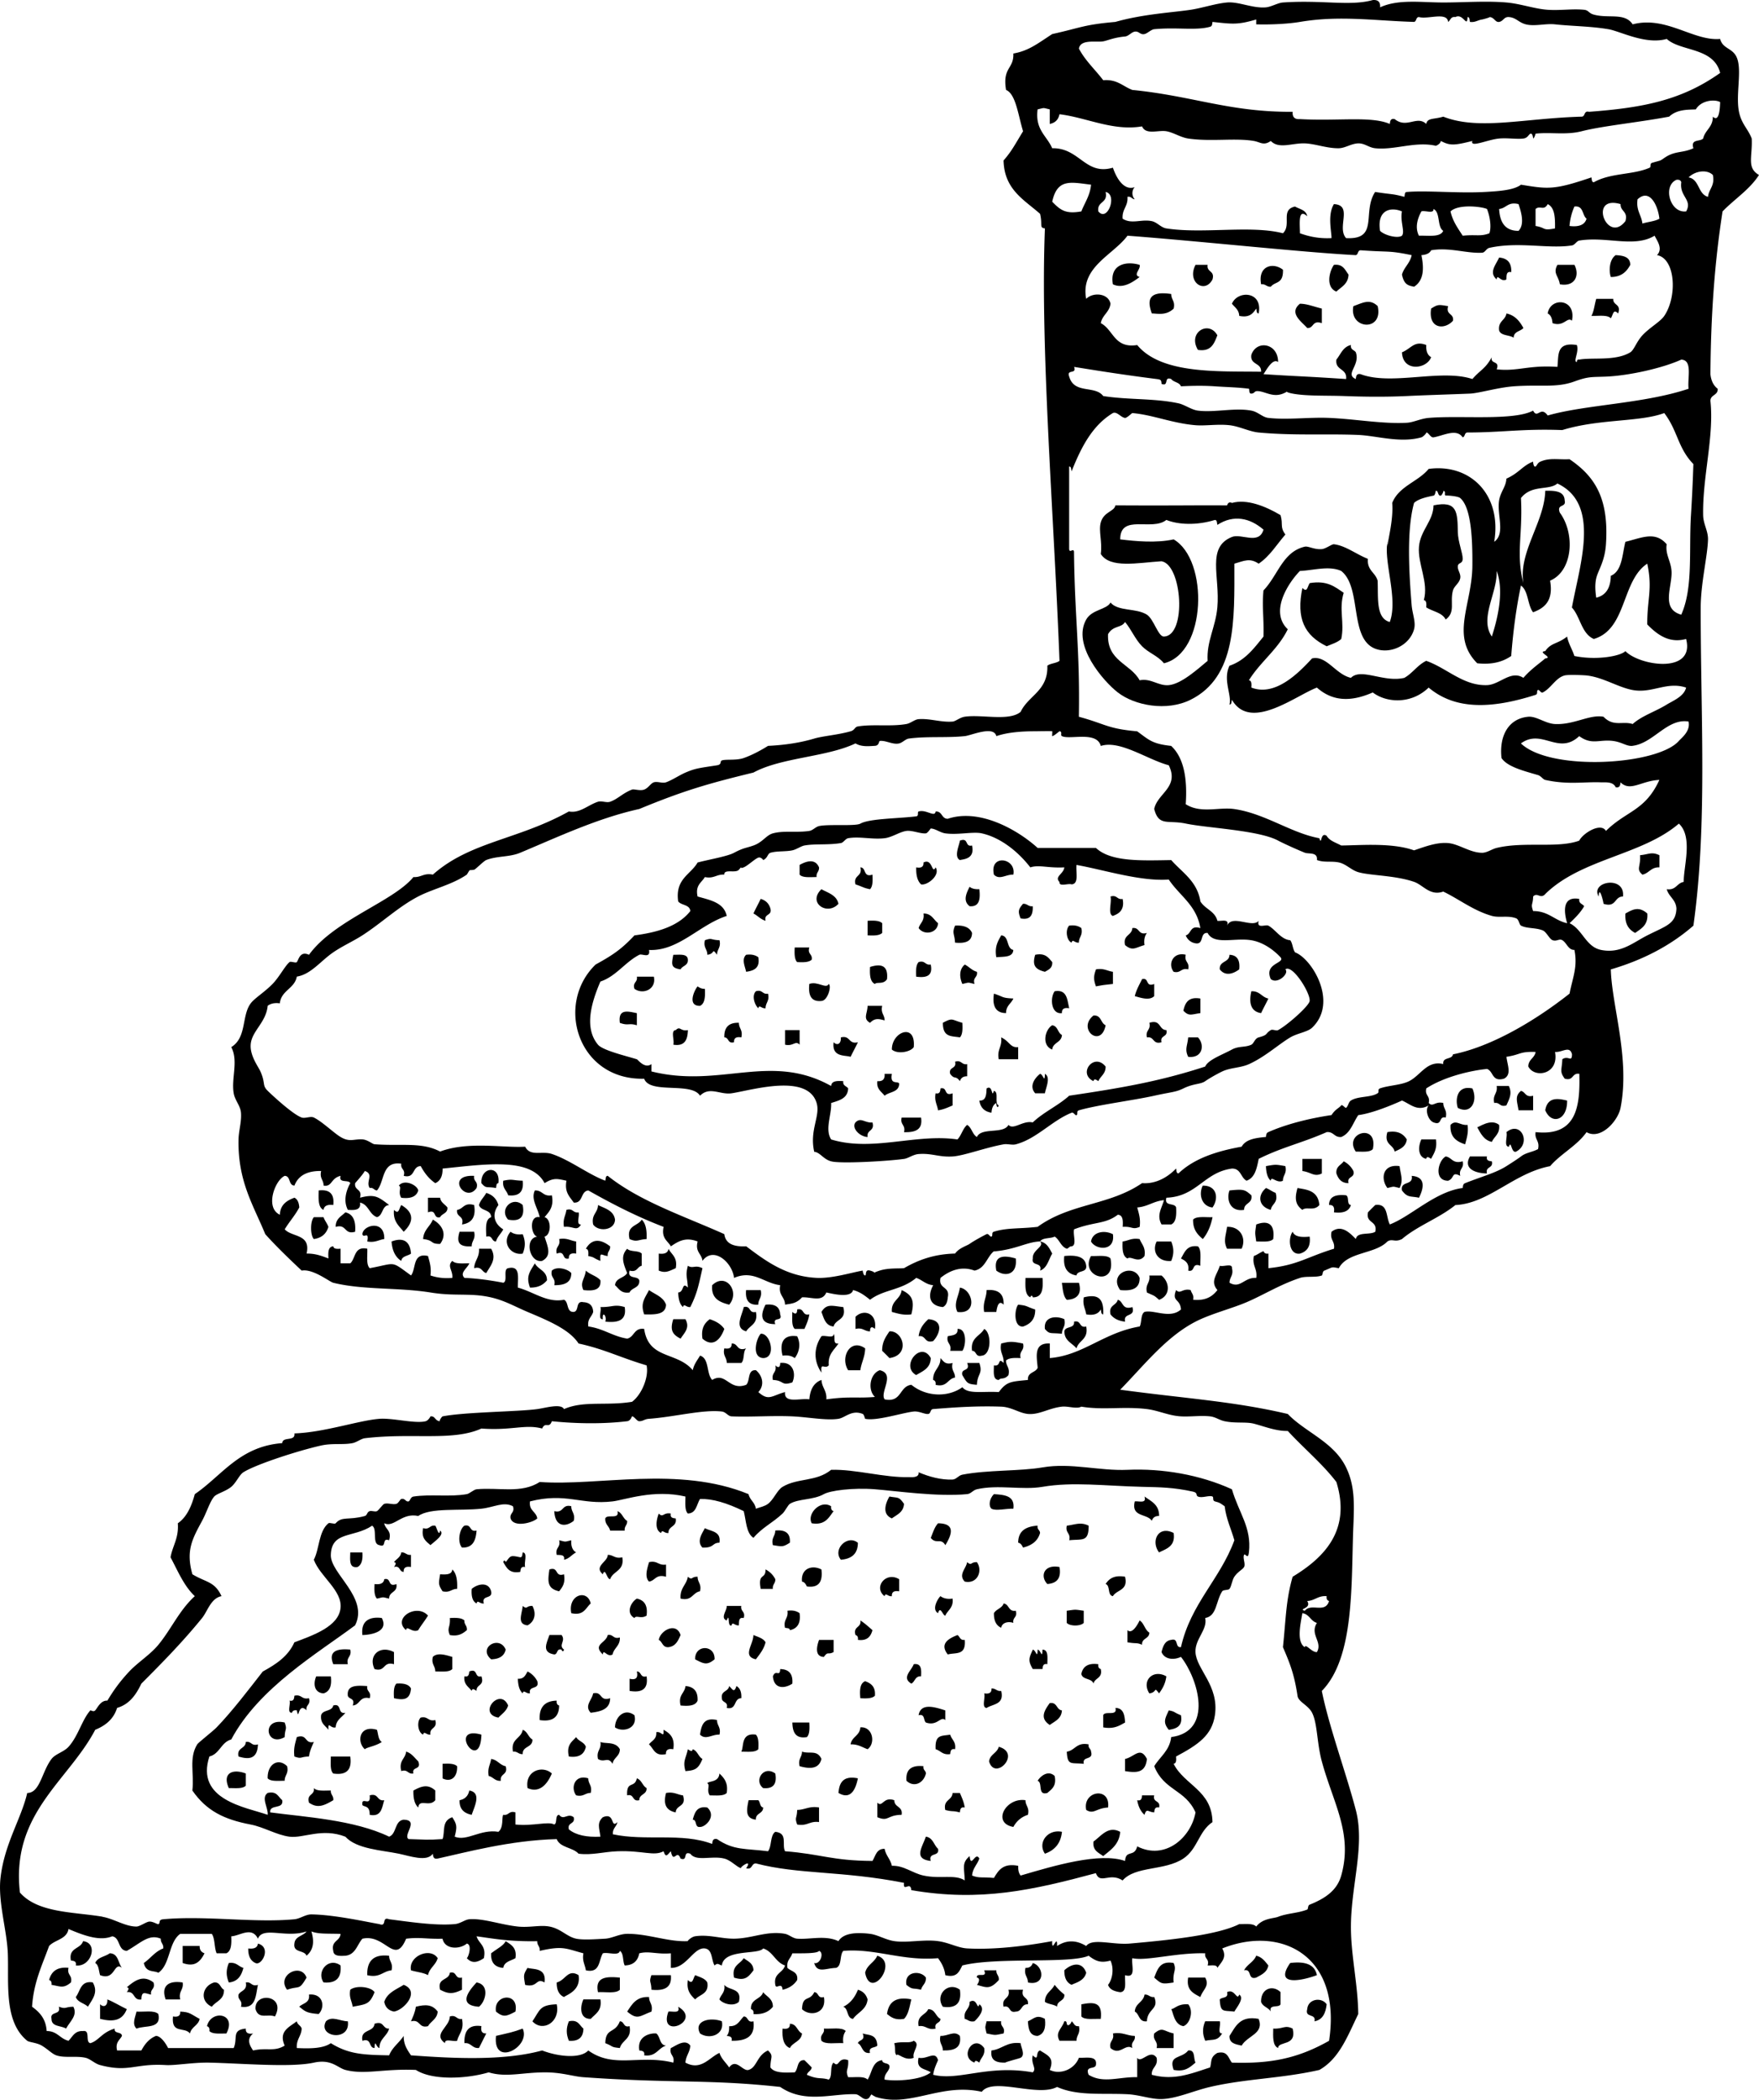 <svg xmlns="http://www.w3.org/2000/svg" viewBox="0 0 272.643 325.383"><path d="M250.43 39.538c1.188.067 2.245.265 2.261 1.506-.57 1.064-1.385 1.881-3.015 1.883-.34-.97-.22-2.72.75-3.389zM232.36 39.915c1.284.096 1.955.806 1.881 2.259-.803-.176-.717.538-.75 1.129-.858.517-1.416-.971-1.508 0-1.25-1.086-.16-2.2.38-3.388zM176.64 41.043c.224.671-1.104 1.564 0 1.883-1.072.809-2.604 1.878-4.143 1.129-.54-3.085 2.04-3.641 4.14-3.012zM185.3 41.043h1.881c-.181 1.186 1.158.853.754 2.259-1.18 2.285-4.03.444-2.63-2.259zM198.86 41.797c.062 2.271-1.191 1.765-1.884 2.635-.675.047-.794-.461-1.505-.377-.54-2.877 1.87-3.453 3.38-2.258zM206.76 41.043c1.419-.163 1.716.796 2.258 1.506-.043 1.461-1.108 1.902-1.881 2.636-1.61-.607-1.19-2.98-.38-4.142zM241.4 41.043h2.635c.864 1.653.052 3.443-2.258 3.012-.21-1.328-1.11-1.682-.38-3.012zM195.09 48.574c-.367-.011-.291-.461-.377-.754-.508.746-1.044 1.464-2.635 1.129-.043-.962-.689-1.317-1.13-1.882.89-2.124 4.83-1.958 4.14 1.507zM247.42 46.314h2.635c-.064 1.068 1.274.735.754 2.26-.772-.763-.751.153-1.131.752-.545-.582-1.927-.331-3.012-.377.41-.712.48-1.778.75-2.635zM213.54 47.443c.913 4.035-4.488 3.609-3.766 0 1.44-.508 2.53-1.2 3.77 0zM243.65 49.703c-.729-.688-1.216.996-3.012.375-.052-.7-.248-1.257-.75-1.504.42-2.594 4.47-2.322 3.76 1.129zM204.88 47.82v2.258c-1.525-.519-1.192.818-2.261.754-.858-.978-2.923-2.316-1.128-3.765 1.1.023 1.85.361 3.39.753zM224.46 47.443c-.404 1.406.935 1.074.751 2.26-1.306 1.469-3.873 1.271-3.389-1.883 1.08-.687 1.18-.611 2.64-.377zM233.49 48.574c1.339.291 2.062 1.199 2.635 2.258-.46.545-1.505.504-1.508 1.506-.664-.463-1.982-.274-2.258-1.129-.19-1.459.97-1.55 1.14-2.635zM188.69 51.961c-.497 1.262-.941 2.575-3.012 2.26-1.64-2.737 1.71-4.631 3.01-2.26zM221.07 53.467c-.058.936.193 1.562.751 1.883-.644 1.838-4.391 2.352-4.517-.752 1.46-.595 1.89-1.862 3.77-1.131zM148.78 130.27c1.421-.545.72 1.034 1.881.752.496 2.142-1.395 2.119-1.881 2.26-.97-.52-.08-2.31 0-3.01zM257.21 132.53v1.883c-1.314-.06-1.596.913-2.635 1.129-1.038-.87-.232-1.247-.377-3.012 1.35-.13 1.81-.58 3.01 0zM126.95 134.41c.046.676-.463.793-.377 1.506-1.002-.004-2.151.143-2.635-.377v-1.506c1.12-.63 2.43-.99 3.01.38zM157.07 135.54c-1.161-.061-2.13.89-3.012 0-.74-3.26 3.52-2.61 3.01 0zM143.14 133.66c1.415-.743 1.274 1.93 1.884.753.772 1.231-1.32 2.845-2.258 2.635-.585-.547-.791-1.469-.754-2.635.75.14 1.17-.07 1.13-.74zM133.35 134.41c.971.032.396 1.612 1.881 1.129.049.928.058 1.814-.377 2.26-1.02-.204-.938-.302-2.258-.754-.37-1.51 1.13-1.14.76-2.64zM251.56 138.93c-1.378.001-.998 1.762-3.012 1.129-.063-.518-.688-2.924-.753-1.129-1.37-2.36 4.16-3.31 3.76 0zM150.29 137.42c.334.292.852.404 1.508.377.178 1.558 0 2.762-1.508 2.635-1.05-.8-.55-1.94 0-3.02zM127.32 137.8c1.054.579 2.353.911 2.638 2.258-1.72 1.9-4.83-.14-2.64-2.26zM172.12 138.93c1.063-.311.978.53 1.885.377.423 2.066-1.088 2.425-1.508 2.635-.84-.28-.14-2.11-.37-3.01zM117.91 139.3c.784.222 1.284.725 1.507 1.506.282 1.158-1.033.723-.754 1.882-.781-.22-1.216-.792-1.881-1.13.35-.77.76-1.49 1.12-2.26zM158.57 140.06c.674-.047.794.461 1.505.377.049 1.304-.325 2.186-1.882 1.883-.48-1.15-.29-1.47.37-2.26zM255.33 141.56c.159 1.792-.935 2.332-1.884 3.012-.987-.518-1.63-1.382-1.505-3.012 1.14-.63 2.06-1.16 3.39 0zM143.14 141.56c1.262-.004 1.556.955 2.261 1.506-.104 1.579-2.197 1.929-3.012.753.21-.79.93-1.07.75-2.26zM134.48 142.69c.928-.05 1.814-.058 2.258.375v1.506c-.444.434-1.33.426-2.258.377v-2.26zM148.03 143.44c1.339-.084 2.255.254 2.635 1.129-.013 1.37-1.106 1.654-2.635 1.506-.07-1.38-.51-1.45.01-2.64zM165.72 143.44c.873-.12 1.445.06 1.884.376.27 1.151-.386 1.371-.377 2.258-.644.08-.974-.642-1.13 0-.78-.31-1.02-1.98-.37-2.64zM175.51 143.82c1.186-.182.852 1.155 2.258.752-.315.438-.496 1.009-.373 1.883-1.425.394-1.829.979-3.015 0-.36-1.61 1.06-1.45 1.13-2.63zM155.18 144.95c1.29.09.748 2.011 1.882 2.259-.064 1.189-1.489 1.021-2.635 1.129-.29-1.68.27-2.5.76-3.39zM111.52 145.7c.27 1.15-.386 1.371-.377 2.258-.886-1.158-.224-.15-1.507 0 .009-.887-.649-1.108-.377-2.258 1.19-.42.85-.03 2.27 0zM123.18 146.83h2.258c-.31 1.065.53.976.376 1.883-.444.434-1.33.426-2.258.377-.43-.44-.42-1.33-.38-2.26zM104.36 147.96c.999.006 2.215-.208 2.258.753.064.944-.843.913-1.13 1.506-1.59-.23-1.38-.84-1.13-2.26zM115.65 147.96c.874-.12 1.446.061 1.884.376.303 1.684-.671 2.091-1.884 2.258-.18-.86-.74-1.93 0-2.64zM160.46 147.96c1.574-.322 2.049.461 2.635 1.13.063.942-.579 1.178-1.131 1.504-1.55-.38-1.99-1.03-1.51-2.63zM183.79 147.96c-.272 1.152.649 1.107.377 2.259-1.152-.274-1.106.649-2.258.375-.94-1.23-.06-3.12 1.88-2.64zM190.57 147.96c1.207.05 1.657.853 1.507 2.259-.931.699-2.166 1.104-3.012 0-.11-1.36 1.49-1.02 1.5-2.26zM142.38 149.09c1.063-.312.975.53 1.881.375.377 1.759-.655 2.105-2.258 1.883-.04-.92-.05-1.8.38-2.25zM137.49 151.73c-.564.893-1.584.375-1.882.752-.766-.363-.814-1.444-.753-2.635 1.64-.52 2.85-.32 2.63 1.89zM149.54 149.47c.668.339 1.101.909 1.885 1.129.153.908-.689.819-.377 1.882-1.158-.263-.724-.263-1.881 0-.51-1.11-.47-2.33.38-3.01zM169.87 150.22c1.223-.219 1.753.256 2.635.375v1.882c-1.651.195-1.237.118-2.635.377-.38-1.07-.38-1.57.01-2.64zM98.714 151.35h2.635c.423 1.979-1.697 2.831-3.012 1.883-.313-1.06.529-.97.376-1.88zM177.02 151.73c1.158-.282.456 1.297 1.881.752v1.883c-.741.748-2.15.239-3.012 0 .25-1 .72-1.79 1.13-2.63zM108.13 152.86c.3.199.61.394 1.127.377.061 1.188.015 2.271-.753 2.635-2.01.04-.91-2.38-.38-3.02zM117.16 153.61c1.063-.309.974.532 1.881.377.273 1.15-.386 1.373-.377 2.26-.643.078-.974-.642-1.127 0-.57-.53-1.06-1.95-.37-2.64zM163.47 153.61c1.958-.325 1.934 1.33 2.259 2.637-.754-.129-1.177.077-1.128.752-1.69.23-1.88-2.37-1.13-3.39zM193.96 153.61c1.313-.058 1.596.915 2.635 1.131-.358.769-.77 1.489-1.128 2.258-1.79-.27-1.85-1.9-1.51-3.39zM154.06 153.98c1.577.51 1.164.671 3.012.754-.334.795-1.146 1.112-1.131 2.258-1.15.01-2.26-.58-1.88-3.01zM186.06 154.74v2.258c-1.421.199-1.768.53-2.635-.375.26-1.24.8-2.21 2.64-1.88zM134.48 155.87h2.258c-.27 1.15.386 1.373.377 2.259-.938-.266-1.547-.371-2.258.377-1.14-.65-.42-1.38-.38-2.64zM98.714 157v1.883c-1.256-.401-1.287.12-2.638-.375-.297-2.22 1.223-1.8 2.638-1.5zM169.49 157.37c1.229-.098 1.088 1.172 1.882 1.506-.71 3.66-4.49.57-1.88-1.51zM149.16 158.5c.049.927.055 1.814-.377 2.258-1.33-.232-2.647.026-2.639-2.258 1.57-.86 1.34-.45 3.02 0zM114.53 158.5c-.009.886.646 1.107.374 2.258-.753-.128-1.176.077-1.127.754-1.026.272-.76-.749-1.507-.754-.05-1.56.7-2.32 2.27-2.26zM178.15 158.5c1.832-.578 1.419 1.092 2.635 1.129.282 1.158-1.032.723-.75 1.883-1.406.401-1.076-.936-2.262-.754-.27-1.15.65-1.11.38-2.26zM163.09 158.88c.885.121.842 1.166 1.507 1.506-.055 1.201-1.394 1.118-1.507 2.259-1.65-.63-1.17-3.04 0-3.77zM106.62 159.63c-.034 1.472-.459 2.551-2.258 2.258.214-.662-.457-2.212.376-2.258.72-.7.68.23 1.88 0zM121.68 159.63h2.261v2.258c-.671-.703-.959.306-2.261 0v-2.26zM141.63 162.27c-.499.762-2.519 1.137-3.389.377-.04-2.75 3.74-4.23 3.39-.38zM130.34 160.76c1.501-.372 1.134 1.125 2.635.754-.361.769-.769 1.489-1.13 2.258-.855-.288-2.941.1-2.635-2.258.54.55 1.18.29 1.12-.75zM155.18 160.76c1.33.598 1.379 1.643 2.635 1.506v1.883h-3.011c-.3-1.55.57-1.93.37-3.39zM184.17 160.76h1.508c1.081 1.112.753 3.275-1.508 3.012-.57-1.19-.13-1.65 0-3.01zM148.03 164.53c1.062-.312.975.53 1.881.375v1.883c-.644-.017-.975.282-1.127.754-.708-.958-.8-.172-1.508-1.131-.27-1.15 1.04-.71.76-1.87zM171.37 165.28c.018 1.146-.794 1.465-1.128 2.26-.337-.233-.674-.453-.754 0-2.5-1.18.1-4.5 1.88-2.26zM137.11 166.41h1.13c-.327 1.786.92 1.042 1.131 1.508-.009 1.372-1.517 1.243-2.261 1.881-.475-.652-1.272-.986-1.128-2.258.83.07 1.2-.31 1.13-1.13zM161.21 166.41c.506.077.702 1.565.751 0 .971.518.086 2.308 0 3.012h-1.504c-1.04-1.15.03-2.46.75-3.01zM231.98 168.29h1.885c.551 1.151.101 1.96-.377 3.008-1.066.312-.978-.526-1.885-.373-.29-1.31.57-1.45.38-2.64zM145.77 168.67c1.158-.281.456 1.3 1.881.754v1.881c-.705.301-1.379.632-2.258.754-.119-.882-.595-1.412-.377-2.635.65.14.72-.29.76-.75zM228.22 168.67c.882 1.961-.215 4.094-2.259 3.015-.42-1.21-.17-3.56 2.26-3.01zM235.75 169.05c.717.16.68 1.072 1.881.751v2.258h-2.258c-.22-1.4-.62-2.19.38-3.01zM242.9 170.55c.05 3.085-2.411 3.808-3.388 1.504.36-2.17 2.09-1.81 3.39-1.5zM139.75 173.19h3.012c.303 1.939-.962 2.301-2.638 2.258.28-1.16-.64-1.11-.37-2.26zM135.23 173.94c.401 1.406-.935 1.072-.754 2.258-1.284-.067-2.521-1.431-1.881-2.258.83-.87 1.46.12 2.63 0zM227.47 174.32c.162 1.292-.15 2.107-.377 3.011-1.323-.432-2.39-1.124-2.261-3.011.84-.88 1.47.12 2.64 0zM235 178.46c-.771.325-.75-1.918-1.127-.754-.834-.049-.163-1.599-.377-2.261 2.24-1.85 3.92 1.73 1.51 3.01zM212.78 178.08c-.484.521-1.636.374-2.635.38-1.96-2.91 3.51-4.53 2.64-.38zM215.04 175.44c1.661-.282 2.47.291 3.012 1.131-.132 1.124-1.011 1.498-1.884 1.884-.23-1.14-1.69-1.06-1.13-3.01zM220.31 176.57h2.259c.217 1.474-.325 2.185-.754 3.012-.334-.233-.671-.454-.751 0-1.31-.27-1.28-1.88-.76-3.01zM224.08 179.21c.983.144 1.051 1.207 2.635.753.272 1.152-.649 1.106-.377 2.259-1.412-.738-.821.355-1.881.753-2.29-.01-1.55-3.13-.38-3.76zM227.84 179.21h2.638c-.141.64.291.711.75.753.282 1.158-1.032.724-.75 1.882-1.85-.03-3.72-.76-2.64-2.63zM201.87 179.59h3.012v2.258c-1.188.591-1.654-.205-3.012-.377v-1.88zM208.27 179.96a3.41 3.41 0 011.504 1.505c.282 1.158-1.032.723-.754 1.884-1.124-.003-1.581-.677-1.881-1.507-.1-1.08.7-1.28 1.13-1.87zM199.23 180.71c.27 1.152-.386 1.373-.377 2.261-.935.49-1.829-.839-1.884 0-.54-.465-.714-1.293-.751-2.261 1.5-.27 1.51-.27 3.01 0zM216.93 180.71c.181 1.352.612 2.176 0 3.389-1.158-.264-.724-.264-1.882 0-1.07-1.37-.8-3.76 1.88-3.39zM77.253 183.35c-.365.01-.291.46-.374.751-1.575-.27-1.492.138-2.261-.751-.162-2.56 2.981-2.89 2.635 0zM73.49 182.22c-.156.906.687.817.377 1.881-1.688 2.48-4.917-2.12-.377-1.88zM218.81 182.22c2.236.146 1.865 1.933 1.131 3.388-1.309-.291-1.75.05-2.636-1.127-.3-1.55 1.8-.71 1.51-2.26zM81.018 182.97c.199 1.704-.555 2.458-2.258 2.259-.218-.788-.935-1.076-.754-2.259 1.536-.31 1.296-.05 3.012 0zM61.817 183.73c.84-1.054 2.847-.11 3.012.754-.285.968-1.201 1.305-2.635 1.127-.56-.88.129-1.63-.377-1.88zM186.43 183.73c2.246-.024 2.476 2.028 1.505 3.389-1.63-.17-2.21-1.97-1.51-3.39zM193.96 185.23c.227 1.356-1.149 1.111-1.128 2.258-2.246.364-2.764-1.722-2.261-3.009 2.18-.22 2.35-.16 3.39.75zM196.22 184.1c.555.196.946.558 1.504.754.454 1.584-.606 1.651-.753 2.635-1.88-.5-2.13-2.22-.75-3.38zM201.11 184.1c1.376.251 3.189.346 3.389 2.638-.824 1.002-2.028.193-2.635.751-1.11-.81-1.21-1.81-.75-3.39zM49.394 184.48c1.707-.202 2.46.552 2.261 2.258-.858-.107-1.416.089-1.507.751-.87-.38-.778-1.73-.754-3.01zM82.902 184.48c1.188-.062 1.256.999 2.635.751.353 1.859-.459 2.552-1.13 3.388 1.063.273 1.063 2.739 0 3.012.472 1.538 1.186 2.941-.377 3.766-1.958.361-2.822-3.483-.75-3.766-.993-.178-1.333-3.352.374-3.012-.314-1.48-1.398-2.77-.752-4.14zM75.372 184.86c.968.288 1.596.913 1.881 1.884-1.091 1.443-.628 2.932.753 3.766-.337.665-.907 1.097-1.127 1.881-.75-.006-.481-1.029-1.507-.754-.04-1.293-.193-2.702.753-3.012-.012-1.243-1.59-.922-1.884-1.881.221-.79.794-1.23 1.131-1.89zM208.64 185.23c.521.229.055 1.449.75 1.507-.285.969-1.201 1.309-2.635 1.131.129-.757-.076-1.18-.754-1.131.01-1.37 1.11-1.66 2.63-1.51zM66.336 185.61h1.881c.113.767.754 1.005 1.13 1.508.064.943-.842.913-1.13 1.504-1.158.282-.459-1.296-1.881-.75v-2.26zM81.018 186.74c.352 1.856-.401 2.61-2.258 2.258-1.455-1.58.683-3.72 2.258-2.26zM62.194 186.74c2.001 1.152 1.97 2.616.377 4.14-.714-.916-1.682-1.581-1.504-3.389.772.76.75-.15 1.127-.75zM73.49 186.74c.328 1.958-.456 2.807-1.884 3.012.404-1.409-.935-1.072-.754-2.261.987-.14 1.054-1.21 2.638-.75zM92.691 186.74c1.091.536 2.423.837 2.635 2.258-.043 1.683-2.574 1.942-3.389.754-.318-1.57.732-1.78.754-3.01zM87.795 187.49c1.063-.31.975.533 1.881.38.208.545-.438 1.942.376 1.881-.68 1.164-1.152.202-2.635.374-.216-1.22.259-1.74.378-2.63zM53.536 187.87c1.223.281 1.636 1.372 1.508 3.009-1.753.496-1.263-1.25-3.015-.754-.018-1.28.879-1.63 1.507-2.26zM48.644 188.62h1.504c.196.558.558.95.753 1.505-.318 1.066-1.048 1.716-2.258 1.884-.566-.6-.566-2.77.001-3.38zM187.94 188.62c-.27 1.36-.763 2.504-1.505 3.389-.817-.689-1.547-1.468-1.507-3.012.54-.58 1.92-.33 3.01-.38zM67.09 189c1.431.791 2.267 2.24 1.127 3.766-1.633.003-.867-.552-2.635-.754.078-1.44 1.085-1.94 1.508-3.02zM99.465 189c.652.601.815 1.694.753 3.012-1.375.083-1.443.518-2.635 0-.531-2.16 1.279-1.98 1.88-3.01zM197.35 192.01c-.483.518-1.636.371-2.635.377-.205-1.501-.205-1.134 0-2.635 1.8-.68 2.93-.11 2.63 2.25zM59.56 192.01c-.882.12-1.412.595-2.635.377.322-1.746-.594-.396-.754-1.131.052-1.39 3.475-2.34 3.389.75zM190.19 190.12c2.062-.086 3.027 1.762 2.261 3.389h-2.261c-.61-1.21-.17-2.03 0-3.39zM71.229 190.88h2.261c.27 1.151-.386 1.372-.376 2.261-2.044.11-2.363-.66-1.885-2.26zM79.137 190.88c.435.318 1.008.496 1.881.376.435 1.058.435 1.958 0 3.012-1.786.33-3.37-1.66-1.881-3.39zM172.5 191.26c.393 2.706-2.644 2.473-3.389 1.131.23-1.49 2.04-1.82 3.39-1.13zM200.36 190.88c.322.812 1.389.873 2.635.753.188 1.565-.443 2.316-1.504 2.635-1.69.24-1.89-2.36-1.14-3.38zM63.702 194.27c-.502.38-1.403.355-1.507 1.131-.913-.591-1.409-1.603-1.504-3.012 1.825-.69 2.879-.04 3.011 1.88zM86.665 192.01c1.222-.218 1.752.258 2.638.377v1.881c-.756-.128-1.179.08-1.13.754-1.161.282-.459-1.299-1.881-.754-.277-1.15.648-1.11.373-2.26zM94.572 193.14c.046.674-.46.793-.377 1.504-.993-.095-1.235-.774-1.131.754-1.229-.481-.796-.542-1.881-.754.031-.533.061-1.065-.377-1.13.963-1.65 2.32-1.5 3.766-.37zM176.64 192.01c.315.815.974 1.284.754 2.635-.947 1.217-2.074-.089-2.639.377-.766-.361-.812-1.446-.75-2.635.89-.11 1.42-.59 2.64-.37zM179.28 192.39h2.258c.432 1.054.435 1.958 0 3.012-2.06.18-3.04-1.45-2.26-3.01zM185.68 193.14c.582.545.33 1.927.376 3.012-1.424-.546-.723 1.032-1.884.75.181-1.183-.469-1.537-1.127-1.881.57-.93.88-2.12 2.63-1.88zM74.241 193.51h1.884c.925 1.596-.135 2.671-.753 3.768-.717-.162-.68-1.078-1.881-.753.054-1.2.851-1.66.75-3.02zM97.207 193.51c.481.523 1.777.232 2.258.753v1.885c-.717.159-.68 1.075-1.881.75-.395 1.403 1.269.742 1.504 1.508.101 1.229-1.17 1.088-1.504 1.881-1.333.202-1.651-.606-2.258-1.127.107-1.149 1.431-1.079 1.881-1.882-.527-1.36-1.103-2.57 0-3.76zM103.61 193.51c.469.913 1.452 1.311 1.13 3.015-1.039.45-1.575.814-2.635.373v-2.635c.86.11 1.42-.08 1.51-.75zM157.44 195.02c.3 2.556-1.688 2.886-3.012 1.881-.5-2.55 1.41-2.34 3.01-1.88zM164.97 194.64c1.802-.168 3.22.046 3.389 1.508.144 1.146-1.367.64-1.505 1.504-1.4-.23-2.1-1.16-1.89-3.01z" clip-rule="evenodd" fill-rule="evenodd"/><path d="M169.11 194.64c1.085.046 2.467-.205 3.012.377.94 4.62-4.85 2.83-3.01-.38zM82.902 195.77c.505.999 1.881 1.131 1.881 2.635-.566.687-1.357 1.152-2.635 1.127-.676-1.79.019-2.5.754-3.76zM106.62 196.15c.796.499 1.112-.188 2.258.377-.628 2.843-.839 3.918-1.881 6.023-.644.079-.975-.644-1.131 0-.539-.466-.71-1.297-.75-2.262.965-.027.536-1.752 1.504-.754-.1-1.73-.4-1.82 0-3.39zM88.549 197.28c.012 1.521-1.115 1.894-2.635 1.882.272-1.152-.649-1.109-.377-2.262.769-.72 2.466-.25 3.012.38zM90.807 196.9c.634.622 1.691.821 2.258 1.508.129 1.508-1.075 1.685-2.635 1.508-.588-1.2.208-1.66.377-3.02zM176.64 198.03c.04 1.673-1.195 2.068-3.012 1.885-1.87-2.61 2.1-4.19 3.01-1.89zM178.15 197.66h1.885c1.335 1.115 1.378 3.125-.377 3.766-.886-.772-.625-.542-1.885-1.131-.31-1.32.55-1.46.37-2.64zM158.95 198.03h2.638c.113 1.621.024 3.039-1.507 3.012-.071-.429-.377-.208-.377 0-.87-.38-.78-1.73-.75-3.01zM113.02 202.18c-1.495-.39-2.812-.953-2.635-3.012 2.13-2.07 4.36 1.01 2.64 3.01zM164.6 198.79h2.635c.695 2.411-1.234 2.613-1.884 2.635-.57-.57-.62-1.65-.76-2.63zM148.78 199.54c1.979.258 2.858 4.177-.377 3.769-.65-1.29.17-2.34.38-3.77zM100.6 199.92c.95.68 2.215 1.047 2.635 2.258-.052 1.577-1.725 1.538-3.388 1.504-.62-1.73.075-2.45.748-3.76zM115.65 199.92h2.258c.272 1.148-.383 1.372-.374 2.258-1.5.11-2.04-.73-1.89-2.26zM139.75 199.92c1.614.726 2.059 1.639 1.504 3.762-1.293.165-2.11-.147-3.012-.374-.16-1.8 1.35-1.92 1.51-3.39zM152.92 199.92c1.78-.15 2.715.548 2.635 2.258-.741-.778-1.002.26-1.127 1.13h-1.885c-.25-1.52.37-2.16.38-3.39zM171 203.68c-.368-.009-.294-.46-.377-.754-.368.641-1.042.969-2.261.754-.12-.882-.595-1.412-.374-2.635 2.13-.54 3.14.09 3.01 2.64zM173.26 201.42c.895.232.619 1.639 2.258 1.131.515 1.642-1.458.799-1.13 2.258-1.021-.107-1.774-.484-2.259-1.131-.33-1.46.91-1.34 1.13-2.26zM96.83 202.55c.337 2.089-1.048 2.463-3.012 2.258.312-.892-.53-1.734-.377-.377-.815.064-.168-1.336-.377-1.881 1.906.03 2.154-.48 3.766 0zM118.66 202.18c1.406-.15 2.209.3 2.261 1.504.462 1.22-1.219.288-.753 1.508-2.4.02-2.31-1.49-1.51-3.01zM130.71 202.55c.548 2.053-1.195 1.816-1.504 3.011-1.265-.119-1.501-1.259-1.884-2.258.81-1.32 1.62-.94 3.38-.75zM157.82 202.18c1.483.144 1.152.267 2.636.75.021 1.532-.77 2.246-1.882 2.638-1.48.11-1.36-2.61-.76-3.39zM115.28 202.55c1.161-.282.723 1.032 1.884.753.386 1.894-.95 2.062-1.508 3.009-1.85-.52-.69-2.38-.37-3.76zM123.56 202.92c1.158-.278.723 1.036 1.881.754-.123.883-.454 1.557-.754 2.261h-1.504c-.518-.486-.374-1.636-.376-2.635.46.42.77.33.75-.38zM135.61 205.94c-.462-.423-.772-.33-.753.374-.885.01-1.109-.646-2.258-.374v-1.884c1.29-1.27 3.4-.56 3.01 1.88zM164.97 204.43c.272 1.151-.383 1.372-.374 2.261-1.773-.199-1.894.135-2.638-.754-.22-1.94 1.77-2.08 3.01-1.51zM104.36 204.43h1.881c.726 1.329-.123 2.062-.753 3.012-1.28-.64-1.67-1.35-1.13-3.01zM110.01 204.43c.946.31 1.749.76 2.258 1.507-.729 1.992-1.97 2.764-3.389 1.505-.24-1.61.33-2.42 1.13-3.01zM143.89 204.43c2.43.168 1.826 2.245.754 3.389-1.406.404-1.072-.935-2.258-.754.16-1.23.79-1.98 1.51-2.64zM166.48 204.81c1.158-.279.724 1.032 1.882.753.383 2.014-1.161 2.1-1.505 3.386-.671-.833-1.868-1.14-1.884-2.635.13-.87 1.64-.36 1.5-1.51zM148.41 205.94c1.474-.122 1.348 2.604.754 3.389h-1.885c.272-1.151-.649-1.109-.377-2.261.72-.16 1.62-.14 1.51-1.13zM152.55 205.94c1.146.582 1.137 4.014-.373 4.14-1.03.275-.761-.748-1.508-.751-.29-2.05 1.25-2.26 1.88-3.39zM137.86 206.31c2.136-.126 3.275 3.692 0 4.143a31.63 31.63 0 00-1.13-1.128c-.01-1.39.58-2.18 1.13-3.01zM117.91 206.69c1.507-.162 2.476 3.75.377 3.763-1.82-.12-1.08-3-.38-3.76zM123.56 207.07c.604 1.213.31 2.497-.377 3.389-.438-.315-1.011-.497-1.884-.377-.41-1.58-.2-3.36 2.26-3.01zM158.57 208.2c.272 1.151-.649 1.105-.377 2.258-.928-.049-1.813-.056-2.261.377-.006.885.649 1.108.377 2.258-.662.778-1.164.331-1.504.754-.963-.043-.748-1.263-.754-2.259 1.21.23.515-1.356 1.504-.377.083-1.213-.665-1.593-.374-3.011 1.26-.31 1.6-.37 3.38 0zM113.4 208.2c1.069-.064.735 1.271 2.258.75-.521.484-.229 1.78-.753 2.261h-2.258c.009-.888-.65-1.108-.377-2.261.75.13 1.17-.07 1.13-.75zM134.1 208.95c-.031 1.352-.585 2.176-.751 3.389h-1.884c-1.29-2 .34-5.02 2.63-3.39zM142.01 213.09c-2.513-1.382.754-5.42 2.258-2.635-.04 1.59-1.24 2.02-2.26 2.63zM145.77 210.46c.453.426.68 1.075 1.881.753-.272 1.152.386 1.373.377 2.259-1.18.202-1.21 1.553-3.012 1.13.062-.438-.083-.671-.377-.753-.06-1.57 1.16-1.86 1.13-3.39zM120.93 211.21c2.022-.229 2.503 1.667 1.881 3.012-1.762.592-1.25-.312-3.012-.376-.273-1.152.649-1.109.377-2.259.46.43.76.33.75-.37zM149.91 211.21h1.885c.582 1.716-.298 1.594-.377 3.389-1.471-.128-1.492-.214-2.258-1.507-.28-1.16 1.3-.46.75-1.88zM137.86 231.91c1.382.251 1.443-.024 2.259 1.131-.071 1.308-1.088 1.673-1.882 2.258-1.52-.64-1.04-2.24-.38-3.39zM177.4 231.91c1.014.741 2.279 1.234 2.258 3.015-.644-.019-.975.276-1.131.751-.711-1.167-3.247-.518-2.635-3.012.66-.08 1.87.39 1.5-.75zM128.83 233.42c-.061.435.083.668.377.753-.757.999-1.293 2.219-3.389 1.882-.8-1.43 1.35-3.72 3.01-2.63zM88.549 233.42c-.009.888.646 1.108.377 2.258-1.17.94-2.896 1.051-3.012-1.505 1.501.37 1.133-1.13 2.635-.76zM95.703 234.18c.745.258.861 1.146 1.504 1.505.049.677-.46.793-.377 1.504h-2.258c-.163-.717-.812-.943-.754-1.881.258-.74 2.243.24 1.885-1.12zM102.1 234.55c.717.708.68-.221 1.881 0-.138.644.294.711.753.754.227 1.357-1.149 1.109-1.13 2.261-.644.08-.974-.644-1.13 0-1.03-.49-.74-2.03-.37-3.01zM145.4 236.06c2.864.019 2.037 1.896 1.127 3.389-.704-1.201-1.415-.064-2.258-1.131.33-.8.58-1.68 1.13-2.26zM168.74 236.43c.009 2.601-.993 2.034-3.012 2.258.272-1.152-.65-1.106-.377-2.258 1.35-.18 2.17-.61 3.39 0zM71.983 236.43c1.158-.279.723 1.032 1.884.75-.113 1.52-.558 2.709-2.261 2.638-.759-.87-.383-2.89.377-3.39zM160.83 236.43c-.106.609.355.646.377 1.13-.355 1.274-1.323 1.939-2.635 2.258-.168-.334-.331-.674-.754-.753 0-1.87 1.24-2.52 3-2.64zM109.25 236.81c.974.53 2.549.466 2.261 2.259-1.167.003-.748.817-2.638.753-.95-1.01-.01-2.23.38-3.01zM120.17 237.18c1.535-.153 2.374.387 2.258 1.885-1.084.689-1.177.609-2.635.377-.28-1.15.38-1.37.37-2.26zM181.91 237.56c.31 2.065-1.088 2.427-2.258 3.009-1.3-1.7-.17-4.24 2.26-3.01zM86.665 238.69c1.161.264.726.264 1.884 0-.059.938.193 1.562.753 1.881-.683.325-1.039.972-1.884 1.131.175-.803-.536-.717-1.127-.751-.276-1.15.649-1.11.374-2.26zM132.97 239.07c0 1.755-1.011 2.503-2.635 2.635-1.32-1.61 1.02-3.94 2.63-2.63zM54.29 240.57h1.881c.08 1.085-.095 1.915-.753 2.261-1.349.22-1.144-1.11-1.128-2.26zM62.194 240.57c.677-.046.793.463 1.507.38v1.881c-.756-.128-1.179.077-1.13.754-.748-.006-.478-1.029-1.504-.754.23-.337.454-.674 0-.753.374-.5 1.017-.74 1.127-1.51zM94.195 240.95c.885-.013 1.109.646 2.258.374.374 2.132-1.425 2.089-1.881 3.389-.509.063-.754-1.912-1.131-.754-1.467-1.25.8-1.94.754-3.01zM100.6 242.08c1.305-.301 1.446.561 2.635.376v1.885c-1.584-.457-1.651.606-2.635.75-.752-.74-.24-2.15 0-3.01zM149.91 242.08c.748.628.479-.034 1.508 0 .946 1.317.095 3.438-1.885 3.011-1.04-1.08.21-2 .37-3.01zM127.32 243.21c.224 1.854-.361 2.898-2.258 2.635-.166-.334-.331-.674-.754-.754-.2-2 1.52-2.65 3.01-1.88zM164.22 242.83c.312 1.82-.475 2.537-1.884 2.635-1.14-1.16-.59-3.1 1.88-2.63zM70.102 243.21c.652.601.815 1.694.75 3.012-.885-.009-1.106.649-2.258.374-.687-1.085-.61-1.177-.377-2.635.935.06 1.83.07 1.885-.75zM85.16 243.21c1.489-.487.769 1.238 2.258.751.245 1.375-.254 2.007-.753 2.635-1.869-.41-1.784-1.55-1.505-3.39zM118.66 243.21c.665.34 1.167.843 1.508 1.505.046.674-.463.796-.377 1.507h-1.884c-.47-2.55.78-1.39.75-3.02zM106.62 244.34c.748.625.478-.037 1.507 0-.009.886.646 1.105.374 2.255-1.177.202-1.208 1.553-3.012 1.131-.13-1.64.91-2.1 1.13-3.39zM139.37 244.72v1.881c-.757-.126-1.18.079-1.131.754-.643.079-.974-.641-1.13 0-1.78-1.36.19-3.89 2.26-2.63zM174.38 244.34c.532 2.16-1.281 1.979-1.882 3.009-.882-.123-.364-1.643-1.13-1.882.54-.84 1.35-1.41 3.01-1.13zM59.56 244.72c1.161-.282.459 1.299 1.881.753.227 1.354-1.149 1.109-1.127 2.259-1.158-.264-.723-.264-1.884 0-.432-.444-.426-1.33-.374-2.259.857.1 1.412-.09 1.504-.75zM76.125 246.6c.282 1.287-1.528.48-1.13 1.884-.643.08-.974-.64-1.127 0-.659-.346-.833-1.176-.753-2.258.893-.78 2.615-1.17 3.01.38zM91.561 248.48c-.797.708-1.069 1.942-3.012 1.505-.576-2.84 2.493-3.8 3.012-1.5zM145.77 247.35c.435.318 1.008.496 1.881.377.165 1.421-.741 1.768-1.131 2.638-.383.043-.76-1.624-1.127-.38-1.03-.59-.03-2.26.38-2.64zM98.714 247.73c1.136.241 1.725 1.035 1.504 2.638-.879.561-1.621-.129-1.881.373-1.386-.77-.541-2.48.375-3.01zM155.56 248.48c.889.117.702 1.309 1.885 1.131.309 1.063-.53.975-.377 1.881-.754-.264-1.75-.079-1.882.754-.787-.343-1.148-1.112-1.13-2.261.36-.64 1.25-.75 1.51-1.5zM81.018 248.86c.748.625.478-.033 1.507 0 .674 1.281.285 2.47-.754 3.012-1.697-.18-.854-1.77-.753-3.01zM112.64 248.86h2.258c-.153.907.689.818.377 1.881-.803-.174-.717.54-.75 1.131-.646.08-.978-.641-1.131 0-.695.355-.233-2.153-.753-.754-1.07-.39.1-1.6-.01-2.26zM167.98 249.61v1.881c-.503.539-2.136.539-2.638 0v-1.881c1.51-.21 1.14-.21 2.64 0zM66.336 250.36c-.465.79-1.042 1.464-1.507 2.258-.931.487-1.826-.843-1.881 0-2.197-1.82 1.621-4.23 3.388-2.26zM122.05 249.61c.873-.123 1.446.062 1.884.374.217 1.602-.371 2.396-1.507 2.638-.009-.368-.459-.291-.754-.377-.29-1.3.57-1.44.38-2.63zM59.183 250.74c1.082 2.084-1.541 2.599-3.012 2.636-.309-2.69 1.768-2.81 3.012-2.64zM69.725 250.74c.928-.049 1.814-.055 2.258.377-.046.678.463.794.377 1.508-.631.499-1.262.996-2.635.751-.496-1.18.101-1.08 0-2.64zM133.35 251.11c.689.438 1.274.983 1.881 1.508-.267.986-.818 1.691-2.258 1.504.062-.435-.083-.668-.376-.753-.4-1.4.94-1.07.76-2.26zM176.64 251.11c.704.426.8 1.462 1.504 1.885.003 1.005-1.188.814-1.127 1.881-.923-.374-.803-.126-2.262-.377v-1.881c.7.65 1.5-.72 1.89-1.51zM105.49 253.37c-.383.873-.757 1.752-1.881 1.884-.944.064-.913-.843-1.504-1.131.26-1.48 2.73-2.81 3.38-.75zM94.195 253.37c.907-.153.818.688 1.881.38.062 1.311-.913 1.593-1.127 2.635-.858.515-1.416-.972-1.507 0-1.646-1.58.477-1.72.753-3.01zM116.78 253.37c.698.306 1.52.489 1.881 1.13-.279 1.104-.91 1.851-1.504 2.635-2.16-.48-.37-2.29-.38-3.77zM148.41 253.37c.383.245.389.866 1.127.753.221 2.494-1.415 1.918-2.635 2.262-1.22-1.56-.09-2.4 1.51-3.01zM126.95 254.13h2.258v1.882c-.885.49-.842-.19-1.507.753-1.47-.05-1.1-1.68-.75-2.63zM78.383 255.63c-.23 1.023-1.036 1.477-2.258 1.504-2.123-1.8 1.296-3.82 2.258-1.5zM110.76 257.14c-1.149.935-1.624.735-3.012 0-.09-2.32 3.1-2.32 3.01 0zM54.29 255.63c.272 1.151-.649 1.105-.377 2.258h-2.258c-.759-1.9.371-2.47 2.635-2.26zM61.067 256.01v1.884c-1.752-.496-1.262 1.25-3.012.754-1.035-2.14.861-3.77 3.012-2.63zM160.08 255.63c.505.073.701 1.562.753 0 .506.073.702 1.562.754 0 .959.043.745 1.259.751 2.258-.641-.138-.711.294-.751.754h-1.507c-.79-1.33-.57-1.74.01-3.01zM70.102 256.76v1.885c-.487.518-1.636.37-2.635.377.006-.889-.65-1.109-.377-2.262.739-.75 2.151-.24 3.012 0zM141.63 257.89c1.177-.172 1.204.806 1.131 1.884-.943-.067-.916.84-1.508 1.128-1.53-.92-.02-1.96.38-3.01zM170.24 257.89c-.062.438.083.671.377.754.325 1.455-.919 1.339-1.131 2.258-.254-.876-1.709-.549-1.881-1.508.24-1.13 1.03-1.72 2.63-1.5zM120.93 258.65c1.357.021 2.007.754 1.881 2.258-1.186.784-2.837.882-3.012-1.128.43-1.18 1.08.2 1.13-1.13zM72.737 259.02c1.421-.546.723 1.035 1.881.753.521 1.523-.815 1.189-.751 2.259-.337-.233-.674-.457-.753 0-.478-.653-1.275-.987-1.131-2.259.641.14.711-.29.754-.75zM81.771 259.02a3.376 3.376 0 011.508 1.504c.398 1.406-1.413.598-1.131 1.884-.643.08-.974-.643-1.13 0-.539-.465-.714-1.296-.754-2.261.944.07 1.18-.57 1.507-1.12zM98.714 259.02c.748.003.478 1.026 1.504.753.297 1.928-.671 2.593-2.635 2.259v-1.885c.976.24 1.353-.14 1.129-1.12zM180.78 259.78c-.132 1.119-.597 1.909-1.127 2.635-.886-1.157-.224-.152-1.508 0-1.26-1.97.58-3.81 2.64-2.64zM49.018 259.78h2.261c.178 1.435-.159 2.348-1.13 2.635-1.493-.1-1.616-1.55-1.131-2.64zM134.1 260.53c.928.328 1.633.879 1.507 2.258-.444.436-1.33.429-2.258.38-.12-1.26-.06-2.32.75-2.64zM61.441 260.9c1.084-.08 1.915.095 2.261.754-.141 1.789-1.186 1.835-2.635 1.507-.052-.93-.058-1.81.374-2.26zM56.925 261.28c-.153.906.687.817.377 1.884-1.615-.361-1.456 1.054-2.635 1.128.429-1.183-.591-.913-.754-1.508-.193-1.69 1.403-1.6 3.012-1.5zM106.24 261.28c1.287.095 1.955.806 1.884 2.258-.322.809-1.388.873-2.638.754-.4-1.67.65-1.87.76-3.01zM113.02 261.28c.509.48.754 1.143 1.131 0 .558.321.809.946.75 1.884-1.238.013-.649 1.856-2.258 1.505.275-1.026-.748-.757-.754-1.505-.18-1.18 1.01-.99 1.13-1.88zM153.68 261.66c.674-.05.793.459 1.507.377.503 2.135-1.268 1.994-2.261 2.635-.83-.046-.159-1.597-.377-2.259.75.12 1.18-.09 1.13-.76zM91.937 262.41c1.477-.349.95 1.309 2.635.754-.021 1.734-1.456 2.059-3.012 2.255-1.035-1.08.215-2 .377-3.01zM45.632 262.78c1.149-.27 1.106.649 2.258.38.31 1.061-.53.975-.376 1.882-1.385-1.386-1.14 1.85-1.507 0-.435-.062-.668.082-.751.373-.818.067-.171-1.332-.376-1.881.639.15.709-.29.752-.75zM78.76 264.29c-.254.876-.962 1.299-1.507 1.881-3.306-.6.266-4.78 1.507-1.88zM86.291 263.54c-.061.438.083.671.374.754-.015 1.74-.938 2.576-3.012 2.258-.123-2.01.796-2.97 2.638-3.01zM162.71 263.92c1.183-.178.995 1.014 1.884 1.131-.07 1.308-1.088 1.672-1.884 2.258-1.55-1.01-.89-2.18 0-3.39zM51.655 264.29c1.403-.398.594 1.412 1.881 1.127-.536.724-1.431 1.082-1.507 2.262-.821.238-1.195-1.066-1.127.376-.478-.652-1.274-.986-1.13-2.258.253-.88 1.708-.55 1.883-1.51zM146.52 265.05v1.504c-.729-.687-1.216.996-3.012.377-.401-.35-.116-1.388-1.127-1.128.32-1.98 2.54-1.26 4.14-.75zM172.88 264.67c1.241.012 1.44 1.069 1.505 2.258-.883.496-1.71 1.048-3.386.754V265.8c.26-.75 2.25.23 1.89-1.13zM181.16 265.05c1.085.208.655.272 1.885.753.303 1.683-.671 2.09-1.885 2.258-.97-1.18-.56-1.76 0-3.01zM98.337 265.8c.533 2.09-1.814 2.715-3.012 1.882-.006-1.56 1.456-3.07 3.012-1.88zM65.206 266.17c1.152-.272 1.109.649 2.261.377.401 1.406-.938 1.075-.754 2.258-.643.08-.974-.641-1.13 0-.793-.31-1.033-1.99-.377-2.64zM111.14 266.55c-.009.889.646 1.109.377 2.258-1.165-.062-2.129.892-3.015 0 .21-1.42.54-2.73 2.64-2.26zM44.125 266.93c.423 1.186.034.852 0 2.261-2.92 1.66-3.671-3.11 0-2.26zM122.81 266.93h2.635c.049.928.058 1.813-.377 2.261-1.79.29-2.22-.79-2.25-2.26zM133.35 267.68c1.934-.16 2.408 2.475 1.127 3.388-.836-.294-1.467-.79-2.635-.753.18-1.21 1.44-1.33 1.51-2.64zM58.429 268.06c.208.671.196 1.562.753 1.882-.934.646-2.34.817-2.635 1.13-1.292-1.15-.86-3.83 1.882-3.01zM81.018 268.06c.748.255.861 1.146 1.507 1.505.043 1.299-1.55.962-1.507 2.261-.674.046-.793-.463-1.504-.377-.389-2.02 1.265-2 1.504-3.38zM102.85 268.06c.974.53 1.795 1.217 1.507 3.012-.757-.128-1.18.077-1.131.754-1.771.393-1.893-.87-2.635-1.507.42-.582 1.223-.785 1.13-1.882.82-.23 1.19 1.07 1.12-.37zM74.618 268.81c-.19 6.18-5.328-1.52 0 0zM117.16 268.81c.432.447.426 1.333.376 2.261-.487.519-1.636.374-2.638.377.44-.72-.12-2.97 2.26-2.64zM147.28 268.81c.218.79.935 1.075.754 2.261-.641-.141-.711.295-.754.754-1.183.178-1.471-.539-2.258-.754-.13-2.34.93-2.02 2.26-2.26zM46.006 269.19c1.688-.558 1.158 1.1 2.638.751-.303.704-.631 1.378-.754 2.258-1.406.037-1.072.423-2.258 0-.166-1.3.147-2.11.374-3.01zM89.302 269.19c.358.644 1.247.757 1.504 1.504-.242 1.137-1.036 1.726-2.635 1.505-.413-1.8.482-2.28 1.131-3.01zM38.101 269.94c.907-.153.818.689 1.881.377-.083 2.447-1.6 2.307-3.012 1.881-.303-1.44 1.104-1.16 1.131-2.26zM93.064 269.94c.785.337 2.332-.12 3.012 1.13-.006 1.122-.977 1.281-1.127 2.259-.76-1.211-1.231-.089-2.258-.751-.303-1.31.56-1.45.373-2.64zM168.74 270.32c-.104.606.354.649.376 1.13.401 1.403-1.412.595-1.127 1.882-1.979-.218-2.527.34-2.638-1.882 1.31-.2 1.5-1.51 3.39-1.13zM154.81 270.69c3.587 1.002-.595 5.381-1.508 2.259.15-1.1 1.24-1.27 1.51-2.26zM106.62 271.07c.334.233.674.454.753 0 .748.258.861 1.146 1.504 1.508-.631 1.574-1.179 1.771-2.635 1.881-.43-1.57.04-1.86.38-3.39zM62.948 271.44c.873.255 1.299.959 1.881 1.505.545 1.424-1.032.723-.75 1.881-.907.156-.818-.687-1.884-.374-.411-1.66.637-1.87.753-3.01zM124.31 271.44c1.165.411 2.335-.334 3.012 1.131-.386 1.6-1.829 1.562-3.385 1.127-.28-1.15.38-1.37.37-2.26zM177.77 272.58c-.224 2.117-1.51 2.188-3.388 1.881v-1.881c1.51-.35 2.36-2 3.39 0zM51.278 272.2h3.012c.3 2.059-.579 2.938-2.635 2.635-.521-.49-.374-1.64-.377-2.64zM76.125 272.58c1.002.126 1.318.938 2.258 1.127.401 1.406-.935 1.072-.754 2.259-.934.058-1.164-.592-1.881-.751-.217-1.24.258-1.76.377-2.64zM44.501 273.7c.272 1.152-.386 1.373-.377 2.259-.999-.004-2.151.144-2.635-.377-.079-2.13 1.594-3.27 3.012-1.88zM68.595 273.33c.928-.05 1.813-.059 2.258.376.074 1.716-.978 2.531-2.258 1.882v-2.26zM143.14 273.7c-.104.607.358.65.376 1.128-.383 1.565-1.902 2.193-3.012 1.131-.16-1.78.81-2.45 2.63-2.26zM85.537 274.83c-.812 1.912-2.059 3.023-3.766 2.261-.443-2.69 2.329-3.59 3.766-2.26zM38.101 274.83v1.884c-.484.519-1.636.371-2.635.377-1.044-2.32.57-3.04 2.635-2.26zM120.17 274.83c.294 1.676-.355 2.408-1.884 2.261-1.48-1.15.06-3.59 1.88-2.26zM163.47 275.21c.322 1.575-.459 2.047-1.13 2.635-1.578.447-.671-1.587-1.505-1.884.43-.73 1.63-1.7 2.63-.75zM91.184 275.58c-.009.889.649 1.108.377 2.261-.889-.009-1.109.649-2.258.374-.889-1.15-.246-3.3 1.881-2.63zM98.714 275.58c.748.257.861 1.146 1.504 1.507.062 1.066-1.13.876-1.13 1.882-1.158.281-.723-1.033-1.881-.754-.122-2.34 1.165-1.04 1.505-2.64zM132.97 275.58c-.312 1.568-1.047 3.438-3.011 2.261.11-1.06.34-2.81 3.01-2.26zM67.467 277.47v1.505c-.941 1.124-2.476-.307-2.638 1.13-.582-.548-.79-1.468-.75-2.635 1.256-.69 2.252-1.03 3.388-.01zM48.644 277.09c.484.518 1.633.374 2.635.377-.049.674.459.794.377 1.505-1.382.809-2.411 1.329-3.766.376-.405-1.42.934-1.08.754-2.27zM72.737 277.47c2.013.322.72 2.645.377 3.766-1.146-.236-1.924-.84-1.884-2.261.842-.17 1.341-.67 1.507-1.51zM103.23 277.85c1.223-.221 1.752.258 2.635.374.579 1.832-1.09 1.418-1.127 2.638-1.66-.33-1.91-1.48-1.5-3.01zM147.65 277.85h1.131c.3.705.628 1.379.75 2.258-.64-.138-.707.294-.75.754-1.336-.331-.929-.046-2.262-.377-.36-1.61 1.06-1.45 1.13-2.63zM171.75 280.1c-1.908.116-2.196 1.115-3.388.377-.62-2.95 3.79-3.69 3.39-.38zM57.302 278.22c1.406-.401 1.072.938 2.258.754-.377 1.13-.392 2.622-2.258 2.261.015-1.477-.797-1.167-1.131-1.508-.202-1.49 1.333.41 1.131-1.5zM177.02 278.22h1.881c-.278 1.161 1.032.723.754 1.884-.641-.138-.711.294-.754.754-.943-.046-1.18-.72-1.504.377-.604-.53-.962-1.299-1.131-2.261.64.14.71-.29.75-.75zM116.03 278.97h1.507c.322.306.224 1.032.751 1.13.003 1.005-1.189.818-1.127 1.885-1.73-.19-1.42-1.6-1.13-3.01zM158.95 278.97c-.006.888.649 1.108.377 2.261-1.039.337-1.771.986-2.258 1.881-3.38-.6-1.17-4.62 1.88-4.14zM109.63 280.1c1.486 1.354-.303 3.058-1.13 3.012-.867.116-.417-1.088-1.128-1.127.31-1.07.61-2.15 2.26-1.88zM126.95 280.1v2.258c-1.458-.202-1.838.675-3.389.377-.423-1.186-.034-.852 0-2.258 1.24-.02 1.87-.64 3.39-.38zM173.63 283.87c-.153 1.979-1.471 2.794-2.635 3.762-.711-.542-1.67-.839-1.508-2.258 1.16-.81 2.27-2.51 4.14-1.5zM164.6 283.87c-.181 1.826-1.155 2.861-2.638 3.389-1.18-1.7.41-3.85 2.64-3.39zM143.51 284.62c1.104.152 1.223 1.286 1.885 1.881.281 1.287-1.532.478-1.131 1.881-2.73-.31-1.32-2.09-.76-3.76zM12.877 300.81c2.448.288 1.256 4.081-1.13 3.763.138-.641-.294-.711-.751-.754-.416-2.05 1.508-1.75 1.881-3.01zM79.891 303.45c-.711.417-1.731.527-1.884 1.504-1.284-.095-1.955-.806-1.881-2.258 1.091-.839 1.866-1.155 2.258-1.881.829.55 1.764 1 1.507 2.64zM39.982 301.19c2.147.569.588 3.486-.377 3.012-.787-.341-1.146-1.112-1.127-2.259.858.1 1.416-.09 1.504-.75zM28.312 301.56h2.635c-.015.646.282.977.754 1.13-.833 1.697-1.851 2.056-3.389 1.505v-2.64zM17.02 302.69c1.336.043 1.269 1.489 1.881 2.258-1.293-1.02-1.008 2.06-3.389 1.131-.208-.671-.193-1.562-.753-1.884.355-.9 1.538-.97 2.261-1.51zM67.841 303.45c-.303 1.075-1.259 1.501-1.504 2.635-.71-.417-1.78-.481-2.635-.754-.435-2.21 3.011-3.64 4.139-1.88zM60.313 303.07c-.009.889.646 1.109.376 2.261-1.369.138-1.798 1.214-3.765.754-.067-2.2.975-3.29 3.389-3.01zM135.98 303.07c3.376 1.045-1.066 6.961-1.884 2.638.28-1.23 1.43-1.58 1.88-2.64zM194.71 303.07c.92.211 1.376.886 1.882 1.508-.19 1.065-1.069 1.439-1.882 1.881-1.402.401-.597-1.409-1.881-1.128.47-.92 1.49-1.28 1.88-2.26zM115.28 303.45c.646.484 1.483.778 1.507 1.881-.827 1.104-1.363 1.658-3.012 1.128-.4-1.9.94-2.07 1.5-3.01zM35.466 304.2c1.183-.181 1.471.536 2.258.753-.3 1.204-.876 2.136-2.258 2.259-.435-1.06-.435-1.96 0-3.01zM52.783 304.57c.178 1.936-.702 2.812-2.635 2.635-1.152-1.71.806-3.97 2.635-2.63zM160.08 304.2c1.728.486 2.031 3.611-.754 3.012.009-.886-.646-1.109-.377-2.259.64.02.97-.28 1.13-.75zM168.36 305.7c-.298 1.345-1.882 1.627-2.258 1.881-.788-.34-1.149-1.111-1.131-2.258 1.2-1.11 2.79-1.36 3.39.38zM181.91 304.2c.518 1.14-.178 1.345 0 3.012-1.905.306-1.899.195-3.012-.754.51-1.25.87-2.65 3.01-2.26zM204.12 306.08c-2.093.784-6.783 1.888-4.142-1.884 2.3-.29 3.8.21 4.14 1.88zM10.62 304.95c-.273 1.152.649 1.106.376 2.259-1.176.992-1.639.597-3.011.376.058-.438-.086-.671-.377-.75.346-1.29 1.195-2.07 3.012-1.89zM81.771 304.95c.855.288 2.941-.101 2.635 2.259-1.379-.778-.999.863-3.012.376-.232-1.46-.311-1.55.377-2.64zM47.513 306.46c-1.204 2.077-1.072 1.197-3.012 1.884-1.703-2.23 2.151-4.28 3.012-1.88zM152.55 305.33h1.885c-.05.674.459.794.377 1.508-1.389 1.531-1.939 1.14-3.389.75.26-.303.585-1.032 0-1.13-.16-.91 1.71.21 1.12-1.13zM69.725 305.7c1.158-.281.723 1.032 1.881.751v1.884c-1.431.72-2.163.652-3.389 0-.483-1.86 1.358-1.39 1.508-2.63zM89.676 306.08c.398 2.365-1.771 3.012-2.258 3.389-.787-.344-1.146-1.112-1.127-2.261 1.381-.33 1.703-2.14 3.385-1.13zM143.51 306.46c.059.938-.591 1.167-.75 1.884-1.324-.334-1.241.07-2.262-.754-.39-2.12 2.22-2.3 3.01-1.13zM100.97 306.08h3.012c.202 1.961-1.048 2.463-3.012 2.258-.03-1.41-.42-1.07 0-2.26zM107.75 306.08c.699.304 1.52.484 1.881 1.128.297 1.804-1.18 1.835-1.881 2.635-.702-.681-1.382-1.379-1.13-3.009.77.77.75-.15 1.13-.75zM23.793 307.21c.312 1.065-.53.974-.374 1.884-.959-.193-1.461-.641-1.507.751-1.333.205-.925-1.33-2.258-1.128.23-.337.454-.674 0-.754 1.207-1.02 2.497-2.01 4.139-.75zM96.076 306.46v1.884c-.622.628-2.209.301-3.385.377-.5-2.38 1.305-2.46 3.385-2.26zM184.17 306.46h2.638c.717 1.326-.358 1.829-.754 3.015-1.07-.58-2.22-1.06-1.89-3.02zM14.382 307.21c.925 1.596-.132 2.671-.75 3.765-.567-.563-1.587-.674-1.884-1.504.719-.92.71-2.57 2.634-2.27zM28.312 307.21c.184 1.188-.677 1.329-.377 2.635h-2.258c-.661-1.83.135-3.01 2.635-2.63zM33.206 307.21c.943-.064.916.845 1.507 1.13.055 1.56-1.244 1.768-1.881 2.635-1.943-.9-1.501-3.21.374-3.77zM38.101 307.21c.907-.153.818.688 1.881.376-.365 1.646-.276 3.741-2.635 3.389.312-1.062-.53-.974-.377-1.881.356-.66 1.395-.62 1.131-1.89zM73.867 307.21c2.059.34 1.452 2.91.374 3.765-3.759-.25-1.002-3.05-.374-3.77zM62.571 307.58c2.604 1.005.086 3.9-1.504 4.143-.842-.162-1.345-.665-1.507-1.504.459-1.42 1.85-1.91 3.011-2.64zM112.26 307.58c.726.907 2.81.457 2.261 2.639-.833.784-2.509.294-3.012-.38.22-.78.94-1.07.75-2.26zM163.47 307.58a9.175 9.175 0 001.505 1.508c.062 1.063-1.131.876-1.128 1.881-.496-.383-1.388-.37-1.884-.75-.01-1.38 1.06-1.69 1.5-2.64zM58.055 308.72c-.778 1.942-1.308 1.842-3.388 2.258-.123-.885-.598-1.412-.377-2.635.919-.73 3.248-.46 3.765.38zM148.78 308.34c.3 2.056-.579 2.938-2.639 2.635-1.27-1.85.84-3.96 2.64-2.64zM198.48 308.72v1.881c-.278.601-1.844-.085-1.507 1.131-.358-.646-1.25-.757-1.505-1.504-.06-2.07 1.8-2.71 3.02-1.51zM132.97 308.34c.781.224 1.284.727 1.504 1.505-.166 1.593-1.529 1.985-2.258 3.015-1.017-.117-.674-1.587-1.507-1.885 1.12-.54 1.8-1.48 2.27-2.64zM156.31 308.34h2.261c-.404 1.406.935 1.072.751 2.258-1.063-.061-.876 1.134-1.881 1.131-1.158.279-.724-1.032-1.885-.754-.37-1.51 1.13-1.14.75-2.64zM118.29 308.72c.554.702 1.51.999 1.507 2.258-.619.763-1.535 1.229-3.012 1.131.061-.438-.083-.671-.377-.754-.12-1.63 1.54-1.48 1.88-2.64zM126.2 308.72c.748.006.478 1.026 1.504.754.472 2.579-2.151 3.076-3.389 1.881.08-2.26 1.18-1.14 1.89-2.63zM190.19 308.72c1.183-.625 1.541 1.4 1.884.377.873.536-.438 2.044-.753 2.635-1.704-.229-2.146.227-2.259-1.884.36-.42 1.4-.13 1.13-1.14zM47.89 309.09c2.206-.211 2.549 1.939 1.504 3.012-1.985-.153-2.114-.45-3.012-1.131.564-.56 1.689-.57 1.508-1.88zM177.4 309.09c.674-.049.793.46 1.504.377.794 1.933-1.057 1.783-1.131 3.762-1.286.16-1.13-1.127-1.881-1.504.07-1.31 1.33-1.43 1.51-2.64z" clip-rule="evenodd" fill-rule="evenodd"/><path d="M42.617 312.48c-1.121-.454-2.512.512-3.012-1.128-.205-2.76 4.808-2.19 3.012 1.13zM79.891 311.73c-1.391.732-1.866.932-3.012 0-.466-2.66 3.615-3.13 3.012 0zM100.6 309.47c-.009.886.649 1.109.377 2.258-1.875.705-2.16 1.342-3.765 0 .748-1.13 1.404-2.35 3.385-2.26zM16.643 309.84c1.073.435 1.985 1.026 3.012 1.507-.677 1.74-2.022 2.034-4.142 1.508v-2.262c.551.54 1.194.28 1.13-.76zM90.43 309.84h2.635c.273 1.776-.781 2.23-1.504 3.015-1.698.05-1.698-1.82-1.131-3.02zM141.25 309.84c-.27 1.111-.429 2.334-1.13 3.015-1.373.245-2.004-.255-2.635-.754.24-1.78 1.27-2.76 3.77-2.27zM205.63 310.6c-.15 1.357-.616 2.399-1.885 2.635.282-1.286-1.528-.478-1.13-1.881.11-1.59 2.2-1.94 3.02-.76zM150.29 310.22c1.207-.764 1.177 1.488 1.508.373 1.108.772-.291 2.194-.754 2.635-.787.16-.999-.257-1.508-.373-.25-1.37.81-1.44.75-2.63zM170.62 312.86c-1.085-.046-2.467.202-3.012-.38v-1.882c1.94-.37 3.31-.39 3.01 2.26zM67.841 311.73c-.089 1.167-1.044 1.462-1.504 2.258-1.501.374-1.133-1.124-2.635-.754.3-.701.628-1.378.754-2.258 1.504-.39 2.567-.36 3.385.75zM86.291 310.6c.598 2.742-2.169 4.382-3.765 2.635 1.194-1.78 1.09-2.54 3.765-2.64zM9.112 310.97c1.186.423.852.034 2.258 0 .699 1.366-.536 2.265-1.127 3.389-.769-.487-2.267-.242-2.258-1.504-.285-1.29 1.529-.48 1.127-1.89zM105.11 310.97c3.842 2.228-3.14 5.19-1.507.754.68-.08 1.89.38 1.51-.75zM143.89 311.35c1.106.024 1.109 1.152 1.885 1.508-.007.747-1.029.478-.754 1.504-1.305.304-1.449-.561-2.635-.377-.32-1.69 1.06-1.67 1.49-2.63zM21.159 311.73c1.18.076 2.764-.254 3.389.377.502 2.384-2.068 1.697-3.389 2.258-.745-.72-.181-1.79 0-2.64zM27.936 311.73c1.52.055 1.615.389 3.012 1.131-.211 1.041-1.296 1.213-1.504 2.258-.84-1.1-2.911.146-2.635-2.638.753.13 1.176-.08 1.127-.75zM35.09 315.12c-1.002-.003-2.151.141-2.635-.377.062-.438-.083-.671-.376-.754.611-2.6 4.695-2.05 3.011 1.13zM69.725 312.48c1.063-.31.974.533 1.881.38.371 1.746-.487 2.273-.754 3.388-.545.203-1.945-.44-1.881.374-1.948-1.43.715-2.47.754-4.14zM115.28 312.48c.748.006.481 1.029 1.507.753.297 2.433-1.216 3.052-3.389 3.015.138-.643-.294-.71-.753-.753.294-.337.404-.852.376-1.508 1.31.07 1.61-.88 2.25-1.5zM161.96 312.86c.181 1.434-.159 2.347-1.128 2.635-1.24-.016-1.439-1.072-1.507-2.262 1.04-.46 1.33-1.07 2.64-.38zM53.913 313.23c.45 3.218-4.749 2.476-3.389 0 .935-.89 2.216 0 3.389 0zM111.89 313.23c.444 2.105-1.93 2.874-3.388 1.885-1.04-2.01 1.63-2.56 3.39-1.89zM195.09 312.86c.904 2.304-1.749 2.573-2.635 4.139-.919-.211-1.936-.321-1.884-1.504.94-1.44 1.59-3.18 4.51-2.64zM88.172 313.23c1.455-.324 1.63.632 2.258 1.131-.021 1.357-.753 2.007-2.258 1.884-.432-1.05-.432-1.95 0-3.01zM96.076 313.23c.751.007.481 1.03 1.507.754.383 2.017-1.161 2.102-1.507 3.389-1.513-.141-.922-.242-2.258-.754.056-2.44 1.501-1.42 2.258-3.39zM152.92 313.23h2.261c-.156.907.687.821.374 1.885-1.482.294-1.148.294-2.635 0-.26-1.16-.26-.73 0-1.89zM164.97 313.23c.321-.067.355.147.377.377.135.53.664.034.754-.377.383.245.389.867 1.13.754.27 1.152-.386 1.373-.377 2.261h-2.635c-.72-1.32.36-1.82.75-3.01zM186.81 313.23h2.258c.206.549-.44 1.949.377 1.885-.82 1.24-1.308.854-2.635 1.13-.45-1.06-.45-1.96-.01-3.02zM58.055 313.61c1.523-.518 1.189.818 2.258.754-.31 1.198-1.492 1.522-1.507 3.012-.506-.076-.702-1.562-.751 0-.974-.03-.398-1.611-1.884-1.128-.361-1.86 1.756-1.25 1.884-2.63zM122.43 313.61c1.103.028 1.109 1.149 1.881 1.508-.125 1.253-1.424 1.333-1.881 2.258-.983-.396-1.232-1.528-1.131-3.012.76.12 1.18-.08 1.13-.76zM74.618 313.98c-.129.754.076 1.177.753 1.131-.361.769-.769 1.489-1.13 2.258-1.1.098-1.155-.852-2.258-.754-.049-1.8.582-2.93 2.635-2.64zM200.36 314.36c.687 2.81-2.224 1.872-2.258 3.012-.87-.386-.778-1.731-.754-3.012 1.57.09 1.77-.61 3.01 0zM81.018 314.36c1.324 2.815-4.672 6.1-4.139 1.131 2.101-.49 2.494-.53 4.139-1.13zM127.7 314.36c1.18.077 2.764-.254 3.389.377-.316.435-.497 1.011-.377 1.881-1.177-.076-2.764.255-3.389-.374-.31-1.07.54-.98.38-1.89zM181.91 315.12v2.258h-2.635c.272-1.152-.649-1.109-.377-2.258 1.33-1.1 1.42-.36 3.01 0zM101.73 315.12c.646.48.466 1.792 1.504 1.881-1.256.377-1.507 1.756-3.388 1.508.138-.641-.294-.711-.754-.754-.392-2.28 1.762-2.73 2.642-2.64zM133.72 315.12c.83.291 2.193.021 2.261 1.881-.352.401-1.391.119-1.13 1.131-1.287.159-1.13-1.128-1.881-1.508.16-.59 1.19-.32.75-1.5zM148.78 315.49c.303 1.936-.962 2.301-2.639 2.258.01-.886-.646-1.109-.373-2.258 1.17.06 2.13-.89 3.01 0zM172.5 315.12c1.514-.261 2.151.358 3.389.377.153.906-.687.817-.377 1.881-1.115-.763-1.924 1.263-3.389 0-.27-1.16.65-1.12.38-2.26zM152.55 317.37c.181 1.183-.536 1.471-.75 2.261-.338-.232-.675-.456-.754 0-2.43-.86-.15-4.53 1.5-2.26zM158.2 316.62c-.046.436.806 1.826 0 2.262-.251.135-2.877.771-2.261.753-1.244.037-2.509-.156-2.258-1.884 1.68-.2 2.37-1.4 4.52-1.13zM184.17 317.75c1.143-.138.781 1.226 1.131 1.884-.837.668-1.529 1.48-3.389 1.128-.85-2.38 1.24-1.69 2.26-3.01z" clip-rule="evenodd" fill-rule="evenodd"/><path d="M155.56 24.856c1.25-1.426 1.78-2.498 3.015-4.517-.757-2.447-1.115-5.778-2.638-6.4-.585-3.554 1.231-3.212 1.131-5.648 2.377-.406 3.796-1.567 6.023-3.012 4.481-.99 4.855-1.451 9.788-1.883 4.339-1.231 8.86-1.455 11.67-1.881 1.832-.279 3.879-.974 5.646-1.13 1.805-.158 3.977.94 6.026.753.833-.077 1.841-.698 2.635-.753 6.115-.42 10.377.608 13.928-.377.821-.067 1.198.31 1.131 1.13 2.81-1.304 6.369-.753 9.788-.753 3.195 0 6.67-.268 9.789 0 2.188.188 4.369.993 6.4 1.13 1.97.133 3.82-.184 5.646 0 .717.07.686.53 1.504.752 2.344.639 4.776-.361 6.023 1.506 5.178-1.366 9.418 2.632 13.554 2.26.414 1.614 2.022 1.355 2.635 3.012.791 2.132-.34 6.012.377 8.658.447 1.651 1.336 2.327 1.884 3.766.142 2.831-.82 4.526 1.128 5.646-1.471 2.294-3.799 3.73-5.646 5.648-1.296 8.309-1.816 16.467-1.881 25.224.106 1.02.483 1.774 1.127 2.258.062 1.065-1.13.876-1.127 1.883.594 5.481-1.235 11.704-1.131 17.695.024 1.397.778 2.446.754 3.764-.049 2.479-1.125 6.805-1.131 10.541-.03 16.491 1.072 33.629-1.131 49.319-3.486 3.039-7.748 5.3-12.8 6.777.138 5.585 3.012 13.794 1.507 21.459-.397 2.031-3.078 5.019-5.27 3.763-1.507 2.133-3.964 3.315-5.649 5.27-5.598 1.054-9.521 5.787-14.681 6.026-2.494 2.022-5.84 3.195-8.282 5.27-1.146.561-1.464-.125-2.258.377-1.911 1.979-6.197 1.581-7.53 4.143-1.231-.233-.815-.202-2.258.373-.291.117-.239.705-.377.754-1.002.353-2.408.049-3.389.377-3.149 1.051-5.631 2.632-8.284 3.766-2.304.986-5.563 1.801-7.904 3.012-4.571 2.362-7.954 6.74-11.67 10.542 10.107 1.373 17.537 1.78 25.975 3.763 2.708 2.83 7.12 4.308 9.038 8.284 1.323 2.745 1.28 5.416 1.127 9.035-.371 8.832.264 20.349-4.893 25.601 1.112 5.521 3.747 12.649 5.27 18.446 1.479 5.638-.827 11.891-.754 18.447.049 4.311 1.091 8.759 1.131 13.177-1.603 3.29-2.898 6.891-6.023 8.658-5.815 1.329-11.458 1.354-16.942 2.635-2.61.612-5.224 1.826-7.527 1.881-1.618.043-3.398-.655-5.273-.75-3.845-.193-7.72.306-10.916-1.131-3.023 1.63-9.911-1.568-11.669.754-6.435-1.44-11.144 2.561-16.566.753.396.132-.839-.383-.376-.376-.42-.007-.334.854-1.13.75-.457-.055-.968-.729-1.504-.75-3.615-.136-7.831 1.504-11.67-1.131-11.082-1.22-16.67-.518-30.497-1.508-1.611-.113-3.361-.763-6.023-.75-3.475.015-5.971.817-8.658 0-3.64 1.062-8.814 1.231-11.293-.377-4.997-.221-7.874.787-10.919 0-1.207-.312-2.157-1.731-4.893-1.128-3.584.784-11.146.11-16.189 0-2.484-.055-5.315.463-6.777.374-4.776-.288-5.677 1.195-10.166 0-.833-.221-1.513-.959-2.258-1.127-1.443-.331-3.238.067-4.519-.377-.702-.245-1.219-.88-2.258-1.508-.754-.453-1.979-.523-2.258-.751-3.673-2.978-2.831-8.988-3.012-13.554-.147-3.646-1.547-7.975-1.13-11.673.594-5.291 3.217-9.179 4.142-13.174 1.988.009 2.264-3.321 3.766-5.27.606-.794 1.902-1.078 2.635-1.885 1.51-1.663 2.111-4.249 3.388-5.646.046-.053.481.303.751 0 .376-.423.842-1.563 1.884-1.508.987-1.648 1.961-2.99 3.389-4.516 1.312-1.403 3.257-2.61 4.516-4.143 2-2.427 3.248-5.361 5.646-7.53-1.682-1.578-2.629-3.895-3.762-6.023.318-1.813 1.302-2.96 1.127-5.27 1.406-.978 2.12-2.647 2.635-4.517 4.25-2.907 6.915-7.393 13.554-7.907.046-1.085 2.065-.193 1.884-1.504 4.589-.15 9.93-2.004 13.174-2.262 2.028-.159 5.515.785 7.154.377.432-.107.787-.757.753-.754.781-.098.665.708 1.504.754-.239-.012.282-.732.377-.754 3.407-.68 11.82-.726 14.685-1.13 1.284-.178 3.673-.913 4.139 0 3.045-1.336 6.477-.472 10.542-1.128 1.489-1.097 2.641-3.848 2.258-5.646-4.157-1.237-6.565-2.527-10.542-3.388-1.413-2.179-4.654-3.521-7.905-4.894-2.806-1.188-4.595-2.469-8.658-2.638-2.228-.092-3.821.04-6.4-.377-5.027-.803-10.398-.361-15.058-1.504-.576-.141-3.149-2.212-4.896-1.885-1.936-1.825-3.863-3.664-5.646-5.646-1.82-4.457-4.277-8.188-4.142-14.681.031-1.403.487-2.715.377-4.143-.083-1.081-.944-1.924-1.127-3.012-.401-2.341.763-4.994-.377-7.152 2.426-1.486 1.578-4.857 3.012-6.777.606-.81 2.132-1.725 3.388-3.012 1.054-1.08 1.952-2.845 2.635-3.387.202-.163.962.19 1.127 0 .267-.305.472-1.797 1.884-1.13 3.903-5.388 13.064-8.232 16.189-12.047 1.21.083 1.593-.667 3.012-.377 5.769-5.125 13.171-5.378 21.082-9.789 1.694.328 2.975-1.017 4.519-1.506.563-.179 1.324.201 1.881 0 1.21-.434 1.936-1.327 3.388-1.882.306-.117 1.241.234 1.881 0 .646-.234 1.023-.982 1.507-1.129.57-.173 1.32.196 1.881 0 .925-.323 2.089-1.11 3.012-1.506 1.523-.651 1.988-.683 4.896-1.129.796-.123.398-.628.75-.753.646-.227 2.19.041 3.389-.375 1.234-.43 2.656-1.183 3.765-1.883 2.405-.115 4.865-.447 7.154-1.129 1.345-.401 3.637-.562 5.646-1.13.671-.19.616-.667 1.13-.752 2.301-.389 5.135.055 7.527-.377.641-.115 1.275-.707 1.885-.752 1.756-.136 3.468.521 5.27.375.466-.037 1.127-.642 1.881-.752 2.642-.391 6.875.744 8.661-.754 1.211-2.554 4.271-3.258 4.14-7.152.496-.384 1.388-.369 1.884-.753-.854-22.58-3.002-48.354-2.261-67.012-.91-.12-.337-.51-.751-2.26-2.47-2.193-5.56-3.747-5.66-8.292zM258.34 6.033c-3.275.94-7.212-1.197-9.035-1.506-2.742-.467-5.732-.475-8.284-.754-1.452-.159-3.162.35-4.516 0-1.149-.295-1.483-1.044-2.635-1.129-.77-.057-.843.645-1.508.752-.625.102-.738-.732-1.507-.752.251.006-.907.342-1.128.375-.723.112-1.075.484-1.884.376-.083-.291-.01-.741-.374-.752-.07 1.803-.655-.646-1.884 0-.739-.113-.748.509-1.128.752-.15-1.607-3.155-.358-4.519-.752-.497.004-.344.66-.754.752-6.192-.187-11.554-1.035-17.693 0-1.762.299-4.477.448-6.777.377-.006 0 .007-.694 0-.753-2.907.852-3.691.709-6.776.376-.064.363-.034.656-.377.754-2.176.622-5.215.037-8.658.377-.478.046-1.06.659-1.504.752-.702.147-.843-.477-1.508-.377-.521.08-.959.702-1.507.754-1.802.171-2.682.624-3.386.752-1.066.195-3.529-.395-3.766 1.131.996 1.887 2.521 3.249 3.766 4.893 2.185-.176 3.052.963 4.516 1.507 9.409.932 15.053 3.455 24.847 3.389-.067.821.31 1.196 1.131 1.129 5.904.335 11.039-.501 13.928.752.043-.459.113-.892.754-.752 1.878 1.521 3.446-.625 4.896.752.156-.976 1.198-.689 2.635-1.129 5.53 2.163 12.457.247 21.459 0 .594-.034.294-.96 1.13-.752 8.254-.622 14.28-1.733 20.328-6.025-1-3.996-6.12-3.297-8.28-5.269zM213.16 29.75c2.794.432 2.494.227 4.519.752.083-.292.01-.743.377-.752 3.106-.264 7.936.227 12.047 0 2.086-.116 4.537-.257 5.646-1.13 4.173.685 5.129.849 10.916-1.129.086.293.013.743.377.752 2.61-1.483 6.103-1.115 8.661-2.258.251-.112-.046-.628.374-.754 1.455-.432 1.161-.248 1.884-.752 1.667-1.161 2.788-.709 4.516-1.506-.478-1.484 1.033-.978 1.508-1.506.304-1.327 1.517-1.747 1.504-3.389.956.909 1.094-1.12 1.131-2.259-.864-.477-2.947-.279-3.766 1.13-1.065.066-2.886-.063-4.139 1.129-4.902.909-10.386 1.446-13.554 2.26-2.436.623-4.798.113-7.154.375.006 0-.172.691-.377.754.024-.008-.062-.829-.377-.754-.33.082-.401.662-1.127.754-1.021.128-2.484-.117-3.766 0-1.768.159-4.564 1.489-4.142.375-2.841.712-3.478.743-4.894 0-.079.423-.419.587-.753.754-3.146-.738-6.413.692-9.412.377-1.026-.109-1.618-.781-2.635-.754-1.069.029-2.025.737-3.012.754-1.854.03-3.652-.699-5.27-.754-1.977-.067-4.017.927-5.272-.377-1.118.791-1.618.175-2.636 0-2.889-.492-6.65.143-10.165-.375-1.167-.173-2.319-.953-3.389-1.129-1.265-.211-3.18.616-3.762-.754-4.513.766-8.563-1.362-12.801-1.883-.165.841-.668 1.342-1.507 1.506v-2.258c-1.158-.264-.724-.264-1.882 0-.419 3.18 1.438 4.084 2.259 6.023 4.252-.09 5.135 4.268 9.411 3.012.724 2.095 1.928 3.554 3.389 3.011-.484.495-.484 1.388 0 1.883-.481-.021-.521-.482-1.131-.377.117 1.497-.87 1.892-.75 3.389 1.394.899 2.88.038 4.516.377.833.171 1.415.997 2.258 1.129 5.622.882 13.153-.535 18.073.753 1.391-1.328-.441-3.643 1.881-4.142.711.42 1.731.529 1.882 1.506-1.495-1.386-1.112 1.391-1.128 2.636 1.385.495 2.914.851 4.893.752.037-.912-.665-3.589.377-5.271 3.003.154.39 3.609 1.885 5.271 5.16.282 2.44-3.998 4.5-7.151zm48.57-2.259c1.706.302 1.422 2.594 3.012 3.012.125-1.254 1.091-1.669.75-3.388-.97-.931-2.79-.6-3.76.376zm-.38 5.271c1.026-1.815-1.075-2.318-.754-4.519-.083-.292-.315-.437-.754-.375-2.16.944-1 5.199 1.5 4.894zm-98.26-1.507c1.311 1.355 2.123 1.933 4.519 1.507.521-1.36 1.339-2.425 1.504-4.142-3.14-.374-5.23-1.007-6.02 2.635zm7.15 1.507c1.446 1.728 3.009-2.666 1.128-3.012.41 1.791-1.37 1.39-1.13 3.012zm83.58-1.883c-.249 1.755.594 2.419.753 3.764.858-.272 1.925-.335 2.635-.752-.24-2.08-1.51-4.738-3.38-3.012zm-21.46 1.506c.119 2.013.87 3.395 3.012 3.389.926-.971.496-2.69 0-4.142-1.67-.411-1.87.639-3.01.753zm5.65 0v2.635c1.694.276.989.769 3.012.377.03-1.661-.027-3.235-1.127-3.765-.61 1.101-1.19.148-1.88.753zm13.93 1.883c.433-1.561-.793-1.468-.754-2.636-5.09-1.495-2.07 6.297.75 2.636zm-27.11-1.506c.34 1.544 1.151 2.612 1.884 3.764 2.111-.219 2.748.166 4.14-.375.337-.965.098-2.596-.374-3.765-.78-.362-4.41-.814-5.65.376zm18.45 2.258c1.431.179 2.351-.159 2.635-1.129-.704-.551-.444-2.066-1.884-1.883a9.262 9.262 0 00-.76 3.012zm-29.37.754c.664.689 2.724 1.229 3.388.752.512-.622-.309-2.197 0-3.764-1.67-.723-3.91-.3-3.39 3.012zm6.4-3.012c-.575 1.066-1.035 2.477-.376 3.764 1.452-.054 3.306.294 3.765-.752-.983-.65-.401-2.865-1.507-3.389.07.817-1.33.17-1.88.377zm24.1 23.341c.021-.229.055-.446.377-.376 2.007-.373 5.612.266 7.907-1.129.582-.355.953-1.636 1.881-2.636 1.128-1.216 2.773-2.1 3.389-3.012 2.059-3.053 1.716-8.908-1.131-9.412.966-1.008.019-2.229-.376-3.012-3.138 1.919-7.458.062-11.67.754-.404.066-.681.68-1.131.752-3.585.581-8.284-.633-12.8.377-.497.11-.659.726-1.128.753-2.444.137-5.062-.873-7.907-.376-.248.505-.803.701-1.505.752.426 2.051.387 3.92-1.13 4.895-.95-.186-1.557-.334-1.882-1.883.334-1.17 1.257-1.754 1.505-3.012-3.723-.754-3.181-.418-7.904-.752-.5.004-.347.659-.754.752-8.109-.418-24.044-2.155-35.39-3.012-2.212 2.995-7.355 4.857-6.399 9.789 1.017-1.06 3.434-.911 3.765.752-.168 1.337-1.271 1.742-1.504 3.011 1.985 1.026 2.068 3.956 5.646 3.389 3.763 4.573 12.696 4.035 19.2 4.142.074-1.454-1.749-1.012-1.507-2.635.827-2.36 4.154-1.777 4.142 1.129-.803-.616-1.722 1.065-2.258 1.883 5.07.335 6.146.307 12.801.752.187-1.696-1.731-1.282-1.508-3.011.677-.831 1.021-1.99 2.258-2.26-.11.742.509.748.754 1.13.726 2.036-1.768 3.386 0 4.141.043-.459.113-.891.754-.752 4.779 1.809 12.469-.862 17.316.752 1.286-1.484 1.942-1.492 3.011-3.388-.281 1.16 1.3.459.754 1.883 3.267.361 4.902-.691 9.412-.377.221-1.777-.251-3.906 3.012-3.389.39 1.066-.63 2.583 0 2.636zm16.19-.376c-2.88 1.312-8.069 2.484-11.67 2.635-2.212.093-2.684-.054-4.896.753-2.825 1.029-5.248.447-9.412.752-2.457.181-5.38 1.072-6.776 1.13-3.043.125-6.532.221-9.786.375-3.551.17-6.985.105-9.788 0-2.574-.097-5.77.032-7.908-.375-1.783-.342-.192-.525-1.504 0-1.52.606-2.665-.264-3.766-.377-.787-.083-.505.32-1.13.377-.444.04-.273-.74-.377-.754-1.67-.222-3.447-.251-5.27-.376-1.605-.11-3.297-.104-5.27 0-.239-.641-1.137-.619-1.508-1.129-1.216-.465-.288 1.218-1.504.752-.021-.625-.142-.674-.754-.752-4.994-.639-8.383-1.168-12.801-1.882.466 1.219-1.219.288-.753 1.506.774 2.756 3.985 1.303 5.272 3.012 3.922.614 7.932.323 11.67 1.13.949.204 2.01 1.003 3.012 1.129 2.598.328 5.698-.489 8.281 0 1.048.198 1.712 1.025 2.635 1.129 2.935.334 6.296-.132 9.411 0 4.146.176 8.272.959 12.05.754 1.032-.057 2.127-.645 3.386-.754 4.898-.419 13.18.482 16.188-1.129.681 1.345 1.152-.784 2.262.754 5.949-1.699 14.847-1.811 21.835-4.143-.2-1.673.66-4.421-1.12-4.517zm-45.56 28.235c-.021.25.021.504 0 .752.117-1.222.956-4.222.751-6.775 1.032-2.609 4.011-3.269 5.646-5.271 6.366-.875 11.385 3.903 10.165 11.294 1.771-1.273.396-4.133.754-6.4.215-1.348 1.091-2.167 1.131-3.388 1.973-.872 2.543-2.048 4.139-2.635-.009.003.053.898.377.752.212-.094.264-.536.754-.752 1.446-.636 2.715-.286 4.519-.376 3.983 2.701 6.112 6.109 5.646 13.177-.181 2.713-1.219 4.021-1.507 5.27-.233 1.008-.138 2.083 0 3.013 1.522-.362 2.224-1.543 2.258-3.389 1.768-.746 1.759-3.263 2.261-5.271 2.577-.624 4.614-1.699 6.4.376-.236 1.589.644 2.572.751 4.141.165 2.365-1.737 5.863 1.507 6.777 1.866-4.158 1.167-9.92 1.508-15.435.187-3.05.294-5.479.373-7.906-2.438-2.514-2.411-5.164-4.516-7.906-3.812 1.423-10.083.87-15.812 2.635-6.069-.23-9.243.372-14.682.377-.499.004-.347.659-.754.752-.946-1.444-3.052-.233-4.519 0-.454.072-.772-.781-1.128-.752.141-.012-.423.659-.754.752-3.281.93-6.957-.257-9.788-.375-4.838-.204-10.031.13-15.436-.376-1.418-.133-2.996-.964-4.519-1.131-1.848-.202-3.738.129-5.27 0-3.601-.302-6.63-1.613-9.789-1.881-.055-.006-.852.787-1.13.752-.65-.081-1.254-1.043-1.882-.752-3.211 1.935-4.936 5.354-6.399 9.035-.083-.292-.01-.743-.377-.753v12.8c.092.706.621-.213.753.377.099 10.081.935 15.24.754 25.601 4.237 1.156 4.388 1.841 9.035 2.258 1.802 1.292 2.249 1.933 5.27 2.259 1.948 1.818 2.534 4.997 2.258 9.035 2.325 1.491 5.159.406 7.531.752 4.801.703 8.82 3.73 13.177 4.519.401 1.281.116-1.048 1.131-.376.456.795 1.452 1.057 2.258 1.505 3.002-.027 7.861-.47 11.293.752 1.773-.604 3.535-1.274 5.272-1.129 1.682.142 3.392 1.497 5.27 1.506.757.004 1.501-.568 2.258-.752 4.237-1.034 9.498.094 12.801-1.129.601-1.18 3.354-2.866 4.142-1.507 3.175-3.144 6.079-3.081 8.281-7.904-2.788.116-4.503 1.892-6.023.375-.042.46-.113.892-.753.754-.411-.917-1.664-.729-2.258-.754-2.678-.107-5.147.405-8.658-.375-.344-.077-.668-.619-1.131-.754-2.31-.675-4.746-1.293-5.646-2.635-.38-3.45 1.078-6.118 4.143-6.4 1.259-.117 2.659 1.055 4.139 1.129 2.966.146 5.364-1.529 7.53-1.129 1.541 1.608 2.973.622 4.517 1.129 1.425-1.282 3.505-1.919 5.272-3.012.975-.602 2.693-1.256 3.012-2.636-3.021-.996-5.254.939-8.284.376-2.286-.424-4.547-1.965-7.151-2.258-.34-.038-2.791-.156-3.388 0-1.4.361-2.081 1.968-3.389 2.635-.304.153-.539-.484-.754-.377-.267.133.055.616-.377.754-6.921 2.204-12.457 2.318-16.565-1.13-2.715 2.628-6.554 2.365-8.658.753-3.459 1.523-6.28 1.359-8.658-.753-3.312 1.247-10.307 6.846-13.177 1.882-.083.293-.01.743-.377.754.398-1.461-1.061-3.804 0-6.023 2.441-.821 3.808-2.719 5.272-4.518.08-3.134-.248-4.539 0-7.154 2.268-2.367 2.975-5.98 6.4-6.777.545-.125 1.464.475 2.635.377.634-.054 1.562-.789 1.881-.752 1.808.204 3.518 1.59 5.27 2.258-.159 1.794 1.161 2.103 1.508 3.388.113 2.647-.298 5.82 1.881 6.4 1.34-3.565-1-9.457-.34-12.43zm28.61 10.163c1.213-6.673 4.485-16.032-2.258-19.199-1.296 1.129-3.977.117-5.646 2.258.3 5.712-.812 8.629.377 13.177-.781-4.818 3.278-9.478 3.389-14.306 1.541-.037 2.959.052 3.012 1.506.281 1.16-1.3.459-.754 1.883 2.387 3.215 2.053 9.027-1.508 10.541.536 3.044-.79 4.228-2.635 4.895-.882-1.125-.707-3.307-1.881-4.141-.723 3.417-1.213 7.069-1.508 10.917-1.262.869-2.883 1.382-5.27 1.129-4.194-4.222-.806-9.09-.753-15.06.036-4.121-.16-9.069-1.882-10.541-.404-.344-2.374-.433-2.258-.375-.297-.149.126-.668-.377-.754.132.023-.224.728-.377.754-.49.078-.358-.8-.753-.754-.067.008-.08.694-.377.754-1.055.21-2.356.502-3.012 1.129-1.168 4.204-.791 10.7-.377 15.812.113 1.398.683 2.661.377 3.764-.708 2.566-3.744 3.89-6.023 3.012-4.072-1.567-2.028-9.498-5.27-12.047-1.888-.857-4.32-.084-6.4 0-1.685 1.714-4.795 6.275-1.884 9.035-1.52 3.124-4.247 5.039-6.023 7.906.44.064.41.596.377 1.129 3.646 1.426 7.23-2.148 9.411-4.516 2.249-.515 3.64 2.469 6.023 3.012 1.584-1.598 5.083.769 8.284 0 1.284-.725 2.035-1.982 3.389-2.636 3.198 1.117 5.745 3.885 9.412 3.765 1.988-.066 3.694-2.384 5.646-1.129 1.191-1.374 2.503-2.232 3.389-3.012 1.326-.112-1.33-1.02 0-1.13.913-1.345 1.89-1.06 3.388-2.258.228 1.152.8 1.961 1.128 3.012 3.422.709 7.153.028 7.907-.753 2.24 2.301 10.827 3.58 9.412-1.883-2.313.622-4.127-.287-6.023-2.258-.024-3.986.852-5.458 0-9.412-4.014 2.638-3.141 10.163-8.284 11.67-1.92-.834-2.08-3.44-3.4-4.882zm-12.42 4.52c.815-2.499 1.974-6.965.754-10.166.12 3.45-2.71 7.296-.75 10.166zm21.83 16.935c-.904.117-1.63-.57-3.012-.753-2.166-.288-3.312.685-5.27-.752-3.232 3.03-5.775-1.251-9.035 1.129 4.547 4.37 21.128 3.384 24.47-.377.469-.525 1.836-1.534 1.508-3.012-3.31-.54-5.41 3.35-8.66 3.76zm-82.44 0c-.649-2.332-4.807-.9-6.023-1.506-.297-.148.138-.694-.377-.753-.024-.003-.882.757-1.13.753-.031 0 .039-.74 0-.753-.153-.052-2.451 0-2.635 0-1.968-.003-4.226.141-6.023.753-.404-1.679-3.87-.108-4.896 0-2.791.294-5.854 0-8.658.377-.526.071-.986.63-1.504.752-1.008.237-2.05-.5-3.012-.377-.162.021-.055.711-.754.753-.946.057-2.074.183-3.011-.376-4.461 2.131-11.52 2.173-15.812 4.517-7.068 1.722-10.769 2.787-17.696 5.646-6.425 1.42-12.445 4.263-18.447 6.777-1.7.714-3.56.469-5.27 1.13-.401.155-1.676 1.464-1.881 1.504-.897.181-.515-.23-1.13.753-2.264 1.566-5.282 2.22-7.531 3.389-3.063 1.593-5.698 4.116-8.658 6.023-1.439.928-3.058 1.637-4.516 2.635-1.973 1.35-3.447 3.411-5.649 3.765-.362 1.896-2.408 2.109-2.635 4.141-.874-.12-1.446.062-1.881.377-.254 2.633-2.494 3.909-2.635 6.023-.12 1.74 1.186 3.42 1.504 4.142.842 1.892.232 2.128 1.13 3.013.717.705 3.925 3.68 5.27 4.14.536.184 1.375-.248 1.884 0 1.299.634 3.079 2.381 4.139 3.012 1.424.852 2.025.3 3.388.377.806.046 1.542.726 1.884.753 4.096.316 7.243-.392 10.163 1.131 4.354-1.63 9.877-.539 13.177-.754.796 1.575 2.592.613 4.142 1.128 2.822.943 5.689 3.192 8.281 4.142.086-.294.012-.741.377-.753 5.034 4.001 11.832 6.237 18.07 9.034.208 1.551 1.535 1.979 3.388 1.885 2.972 2.225 6.174 4.669 10.919 4.893 2.43.113 5.34-.814 7.151-1.131-.012.004.077.775.377.754.229-.015-.098-.986.753-.754 1.351.371-.098.515 1.507 0 1.369-.435 3.009-.287 3.763-.373 2.15-1.241 4.599-2.182 7.907-2.262.655-.895 1.808-1.188 2.258-1.504.797-.555 2.233-1.314 2.635-1.508.307-.144.539.487.754.377.27-.135-.059-.618.377-.753 2.059-.641 3.934-.423 6.776-.754 5.099-3.695 11.101-3.284 16.189-6.774 1.89.156 3.759-.698 5.27-2.258.083.291.009.741.377.751 2.368-2.276 5.846-3.44 9.788-4.14.601-1.078 1.934-1.348 3.766-1.507.037-.393.064-.616.374-.754 2.784-1.237 6.409-2.145 9.788-2.635.601-.932 1.109-1.026 1.508-1.508.159-.189.631.473.754.38.346-.272.346-.876.75-1.13 1.115-.708 3.095-.438 4.143-1.131.3-.196-.086-.591.377-.754 1.363-.475 3.287-.496 4.516-1.127 1.805-.924 2.764-3.237 5.272-2.637-.144-1.146 1.366-.639 1.505-1.505 5.87-1.17 12.619-5.107 18.072-9.412.484-2.506 1.281-4.119.751-6.775-.946.047-1.201-1.117-1.881-1.506-.493-.283-.861.248-1.508 0-.49-.19-.94-1.267-1.504-1.507-1.094-.461-2.46-.26-3.389-.752-.267-.141-.312-.96-.754-1.129-1.266-.484-2.583-.043-3.766-.377-2.852-.808-5.113-2.617-7.527-3.766-2.04.729-3.115-1.021-4.519-1.506-2.972-1.024-6.762-.953-8.658-1.505-1.082-.316-1.888-1.269-3.012-1.506-1.158-.244-2.279.057-3.389-.375.15-1.285-1.299-.897-1.881-1.13-1.097-.438-3.294-1.425-4.143-1.881-2.984-1.607-10.935-1.932-14.308-2.636-2.81-.588-4.176.484-4.893-2.26.493-2.433 3.931-3.367 2.258-6.775-3.33-.88-7.62-3.98-10.57-2.98zm68.9 22.97c-.784.824-1.217-.331-1.885.377-.033 1.406-.42 1.072 0 2.258 2.396-.009 3.309 1.46 5.272 1.883-.505-1.722-.806-4.252 1.882-3.764-.113.74.509.746.754 1.129-.595 1.037-1.425 1.838-2.259 2.635 2.01.96 2.519 3.672 4.894 4.142 3.036.601 4.933-1.135 7.153-2.259 2.904-1.472 4.412-1.757 4.516-4.141-.082-1.423-1.183-1.829-1.504-3.012 1.458.202 1.55-.96 2.635-1.131-.046-2.348 1.477-6.968-.754-9.035-5.71 4.91-15.13 5.43-20.71 10.91zm-85.46 55.34c-1.106.9-1.339 2.674-3.012 3.008-2.13-.793-3.955.08-5.27 1.131-.383 1.762 1.507 1.253 1.127 3.012-.052.701-.248 1.259-.754 1.508-2.227-.199-2.34-1.875-1.504-3.389-1.158-.099-1.694-.818-2.635-1.131-2.328 1.945-5.04 1.774-7.154 3.389-.769-.609-1.538-1.223-2.635-1.504-.315 1.338-3.364.532-4.142.373-.662 1.544-2.279.678-3.766.754-.895.98-1.657.972-2.635 1.131-.021-1.235-1.069-1.44-.75-3.012-2.537-.312-4.127-2.421-7.154-1.131-.279-2.427-3.195-4.96-4.896-2.635-.113-1.14-1.164-1.345-.75-3.012-1.841-.698-2.923-.079-4.142.754-.509-.87-1.514-1.25-1.13-3.015-4.179-1.594-7.981-3.561-11.67-5.644-1.241.141-.76 2.001-2.258 1.881-.604-.903-1.462-1.553-1.131-3.389-1.409-.3-1.979-.502-3.388.377-2.114-4.028-9.182-2.929-15.812-2.258.018 1.146-.34 1.915-1.127 2.258-.983-.649-1.682-1.584-2.261-2.638-1.37.013-.8 1.961-2.635 1.508.312-1.063-.53-.975-.377-1.882-3.082-.447-2.537 2.733-3.765 4.143-.481-.024-.521-.484-1.127-.38-.677-.95.714-2.133-.754-2.635-.438.692-.983 1.274-1.504 1.884-.184 1.186 1.155.852.75 2.258 2.328-.609 2.834-.135 4.519 1.131-1.165.089-.904 1.605-1.884 1.881-1.213-.413-1.296-1.967-2.635-2.258.174 1.177-.803 1.201-1.881 1.128-.748-1.416-.245-3.046.377-4.14-.279-.601-1.844.086-1.507-1.13-1.56.367-1.274 1.746-2.635 1.507.009-.889-.65-1.108-.377-2.261-1.691-.024-3.428.407-4.139 2.261-.968-.036-.539-1.471-1.507-1.507-1.522.674-3.094 4.941-.753 6.023.07-1.562 1.066-2.197 2.261-2.636.502.249.699.807.75 1.508-.646 1.234-1.55 2.212-2.258 3.389 1.125 1.259 4.087.68 3.389 3.762 1.403-.021 2.38.38 3.388.754-.055-.935-.07-1.826.754-1.881.061.438.594.407 1.127.374v2.261h1.507c.852-.778.567-2.696 2.635-2.261.046 1.084-.205 2.466.377 3.015 4.2-.772 3.159-1.226 6.4 1.127.827-1.054.193-3.572 2.635-3.012.227.904.542 1.719.377 3.012.938.318 2.016.493 3.389.377.125-1.167-.874-1.798 0-2.635.484.518 1.633.371 2.635.377-.31.79-1.55 1.468-.754 2.258 1.655.062 3.809.322 6.023.754.745-.261-.092-2.102.754-2.258 1.964-.46 1.461 1.55 1.504 3.008 2.516.689 4.507 2.391 7.154 1.885.775.355.319 1.939 1.508 1.884.885-.119.224-1.786 1.504-1.507.959.046 1.461.548 1.507 1.507-.217.784-.934 1.072-.753 2.258 2.325.31 3.753 1.517 6.023 1.882 1.133-.248 1.039-1.722 2.635-1.505.686 4.768 5.092 3.48 7.53 6.397.19-.938.711-1.544 1.128-2.258 1.464.42.956 2.812 1.884 3.766 2.151-1.306 2.613 1.755 5.27.753.646-.609.147-2.365 1.508-2.261 1.035.87 1.375 2.31.376 3.389 1.603 1.452 2.078.552 4.139 0-.208 1.844 2.365.9 3.766 1.13.119-1.51.68-2.582 1.881-3.011.058 1.197.855 1.654.754 3.011 3.609-.505 4.672-.131 7.53-.376-1.188-1.134-.76-3.615.754-4.143 2.481.595-.046 3.416.751 4.519 2.681.549 2.236-2.031 4.142-2.258 2.305 1.878 5.665 1.977 7.908.377.882 1.112 3.051.604 5.646.751 1.237-1.664 1.884-1.611 4.516-1.881-.099-1.229 1.173-1.088 1.507-1.882-.141-1.733-.661-3.894 1.882-3.765v2.258c5.165-.42 8.314-3.935 13.931-4.894.343-.658.129-1.878.754-2.258 1.418-.386 3.958 1.134 5.646-.38-.132-1.74-1.48-1.148-.754-3.008.668.701.956-.307 2.258 0 .119.508.536.717.377 1.504 1.945.187 3.002-.512 3.766-1.504-1.155-1.354-.089-2.292.376-3.766.546.205 1.946-.441 1.882.377.272 1.148-.383 1.372-.377 2.258 1.709.983 2.233-.867 4.142-.754.203-1.455-.671-1.838-.377-3.389.559-.196.95-.555 1.508-.75.083.291.315.435.751.373v2.262c4.503-.46 5.897-1.704 10.165-3.015.184-1.187-.677-1.33-.377-2.635 1.611-1.244 2.979.361 3.766 1.13.205-1.173 2.185-.579 3.012-1.13.38-1.759-1.511-1.25-1.131-3.009a32.6 32.6 0 011.131-1.131c2.043-.285 1.627 1.888 2.258 3.012 3.33-1.293 7.034-5.098 11.296-5.649.046-.386.056-.625.377-.751 2.564-1.026 4.693-1.56 6.4-2.638.949-.601 1.78-1.14 2.258-1.504.784-.604 1.716-.646 2.635-1.131.304-1.305-.561-1.446-.377-2.635 6.416.705 6.915-4.081 6.777-9.035-1.186-.181-.852 1.155-2.258.754-.84-1.132-.444-1.314-.377-3.012.959-.649 1.458.573 1.504-.753-.343-1.429-1.511-.276-2.635-.377.649 3.517-3.187 4.126-4.139 2.259.003-1.123.977-1.279 1.127-2.259-2.546-.087-2.276.419-4.516.753.132 1.267.854 2.745-.377 3.389-1.921.539-1.608-1.152-2.635-1.506-2.421.229-6.605 1.178-9.412 3.01-.275 1.152.649 1.109.374 2.262.671.701.959-.307 2.261 0-.009.885.646 1.108.377 2.258-1.161-.282-.459 1.296-1.884.754-.852-.325-1.382-1.961-.754-2.639-1.749 1.03-2.871-.224-4.14-.75-1.672.757-4.688 1.997-6.776 2.258-.821 1.186-1.21 2.807-2.635 3.389-1.104.098-1.158-.852-2.258-.754-3.879 1.706-6.811 2.292-10.543 4.143-.294 1.464-.576 2.938-1.884 3.388-.91-.472-.861-1.899-2.258-1.881-4.323.57-5.438 4.348-10.166 4.516-.395 1.4 1.271.739 1.508 1.508.062 1.188.012 2.271-.754 2.635h-1.504c-.803-1.434.018-2.476.376-3.766-1.617.142-2.503 1.012-4.142 1.131.227.9.542 1.716.377 3.009-1.171.496-1.075-.099-2.635 0 .055-.932.067-1.826-.754-1.881-1.967 1.498-3.661 1.054-6.777 2.261-.224.778.466 2.473-.376 2.635-.377-.003-.448.303-.754.374-.929-.325-1.112-1.395-1.882-1.882-.658.344-1.878.129-2.258.754 1.063.19 1.438 1.072 1.882 1.881-.573.932-.772 2.24-1.882 2.635.398-1.402-1.412-.594-1.13-1.881-.102-1.36 1.856-1.795 1.13-2.635-2.05.06-3.77 1.27-7.22 1.55zM15.89 297.04c1.755.297 3.545 1.522 5.27 1.508.478-.003 1.403-.656 1.884-.754.573-.116 1.327.435 1.504.377.368-.12-.092-.678.753-.751 6.544-.601 14.1.588 20.331 0 .907-.089 1.734-.766 2.635-.754 3.496.043 8.361 1.122 10.54 1.505 1.219.466.288-1.217 1.507-.751 2.972.364 7.034 1.023 10.165.751.889-.077 1.575-.695 2.258-.751 2.142-.178 4.825.837 7.527 1.128 1.808.195 3.417-.276 4.896 0 1.78.33 2.684 1.568 4.142 1.881 1.06.229 3.107.079 4.516 0 1.026-.056 2.188-.741 3.389-.751 3.235-.03 6.403 1.287 9.412 1.131-.135.006.545-.668 1.13-.754 2.132-.315 3.986.386 6.023.374 2.764-.016 5.132-1.269 7.904-.751.607.113 1.22.702 1.884.751 1.998.153 4.338-.582 6.4.38.858-1.412 3.226-1.336 4.893-1.131 1.186.145 2.415.932 3.765 1.131 2.034.294 4.593-.301 6.777 0 1.734.236 3.076 1.048 4.516 1.127 4.179.228 8.965-.354 13.178-1.127-.099 2.071.852-1.323.753.751 1.452-.935 2.93-.959 4.517 0 .977-1.275 4.065-.139 6.776-.377 6.403-.558 13.644-1.346 16.942-3.012.999.003 2.151-.142 2.635.377 1.018-1.309 2.709-1.238 3.389-1.508 1.443-.566 3.082-.552 4.517-1.127.174-.071.058-.625.376-.754 2.54-1.018 4.266-2.279 4.896-4.517 1.838-6.531-1.266-11.237-3.012-17.695-.77-2.841-.668-5.883-1.508-7.531-.612-1.197-2.15-1.682-2.258-2.635-.526-3.474-1.234-5.135-2.258-7.527.478-4.544.447-7.222 1.504-10.916 4.982-3.015 9.078-7.271 6.777-14.685-2.236-2.907-5.07-5.221-7.53-7.907-1.854.043-3.68-.724-5.271-1.128-1.225-.312-2.827-.021-4.516-.377-.849-.178-1.394-.658-2.261-.754-1.483-.162-3.024.083-4.516 0-1.879-.101-3.48-.909-5.273-1.13-3.594-.441-6.816.189-10.162-.374-.744.404-2.053-.11-3.012 0-2.071.233-3.511 1.293-5.272 1.128-1.327-.123-2.521-1.066-4.14-1.128-3.554-.132-6.997.083-10.542.374-.502.043-.331.68-.754.754-.518.092-1.431-.463-2.258-.374-1.73.181-5.787 1.517-7.53 1.127-.031-.006-.172-.671-.377-.753-1.722-.687-2.706.588-3.762.753-1.875.298-4.758-.27-7.154-.377-3.119-.138-6.446.12-9.412 0-.558-.021-.876-.677-1.507-.75-2.923-.344-7.344.839-11.293 1.127-.748.056-.861.368-1.507.377-.368.007-.8-.781-1.127-.754-.04.004-.184.684-.753.754-3.615.436-7.77.398-11.67 0-.441 1.223-.983-.012-1.507 1.131-2.638-.708-4.74.35-9.412 0-4.412 2.01-10.708.625-18.07 1.504-.558.067-1.244.622-1.881.754-1.465.301-3.144-.016-4.896.377-3.468.772-10.077 2.904-12.046 4.143-.622.389-1.106 1.611-1.881 2.258-.836.695-2.243 1.054-2.638 1.504-.684.784-1.146 2.402-1.881 3.766-1.507 2.788-2.546 4.599-1.504 8.281 2.117 1.286 3.432 1.069 4.516 3.389-1.661.321-2.166 2.347-3.012 3.388-2.962 3.655-6.219 6.974-9.412 10.166-.815 1.694-1.823 3.198-3.766 3.766-.53 1.725-1.78 2.735-3.388 3.388-4.155 7.933-13.088 12.957-11.67 25.225 2.77 3.18 8.333 2.99 12.794 3.74zm186.35-47.43c.995-1.247 3.168.487 3.762-1.508-.291-.082-.435-.315-.373-.753-1.357-.099-1.817.698-3.015.753.76 1.21-1.49 1.18-.38 1.51zm0 5.65c.089-.659 1.109.854 1.881.751.922-1.581-1.148-2.706 0-4.517-.983-.27-1.155-1.354-2.258-1.507-.24 1.47-.98 4.44.38 5.28zm-14.68 65.13c.282-.886-.034-1.597 1.131-2.258 1.636-.38 1.679.833 2.258 1.507 5.938.178 10.153-.618 15.058-3.389 1.995-13.29-7.518-17.935-16.562-14.308.778 1.386-.113 2.071-.753 3.012-.071-.558-.91-.346-1.508-.376.312-1.063-.53-.975-.374-1.882-4.457-.135-9.117 1.247-11.296.754-.192 1.06.671 3.18-1.13 2.635-.064 1.063.324 2.58-.751 2.635-.88-.126-1.624-.386-1.885-1.131.721-.925.935-2.576.377-3.765-1.538.416-2.288.079-3.388-.754-2.898 1.29-14.317.169-19.574 1.508-.481.9-.8 1.963-2.639 1.507-.135-1.121-.597-1.912-1.127-2.635-5.512.484-9.728-1.554-14.685-1.131-.604.649-.181 2.326-1.127 2.635-1.624.046-2.898.892-3.389-.753.935.267 1.593-1.608.754-1.882-.251.42-2.423.38-4.142.377-.218.784-.935 1.072-.754 2.258.563.567 1.688.573 1.507 1.885-.496.757-1.238 1.271-2.261 1.504-.11-1.312-1.017.031-1.127-.754-.322-1.829 1.191-1.819 1.504-3.011-1.507-.503-1.851-2.163-3.388-2.636-.723 1.012-6.085.025-6.4 2.636-.536-.147-.634-.454-1.127 0-.536-.846-.282-2.482-1.507-2.636-1.758-.211-2.84 3.076-5.27 3.012v-2.258c-2.24.184-3.358-.398-4.896 0-.224 1.155-.913 1.848-2.258 1.882-.343-.659-.129-1.879-.754-2.259-.162.843-1.854.15-2.635.377-.665 1.091-.389 3.122-2.635 2.635-.12-.882-.594-1.415-.377-2.635-2.714-.717-3.128-1.219-6.777-.377.086-.714-.423-.83-.374-1.504-4.525.092-7.246-.478-9.412-.754.343 1.158 1.562 1.446 1.127 3.389-.895.601-1.795.925-2.635 0 .294-.264.836-2.102 0-2.261-1.137.938-3.422.925-3.765-.754-2.653.067-3.422-.272-5.646 0-1.768 4.246-3.223-.818-6.777 0-.83.929-1.047 2.466-2.635 2.635-.934.055-1.826.073-1.881-.751-.362-1.614 1.054-1.455 1.127-2.635-2.209-.064-3.382.049-4.516-.377.478 1.6.325 2.855-.753 3.763-.334-.919-2.102-.404-1.881-1.881.092-1.158 1.354-1.152 1.881-1.882-3.202 1.085-6.792-.852-7.531 1.128-.968-1.973-2.825-.423-4.139-.374.058 1.188.012 2.271-.753 2.635h-1.508c-.392-.863-.239-2.273-.75-3.012h-4.896c-1.838 1.296-1.52 4.755-3.388 6.023-.75-.383-1.912.021-2.258-1.507 1.045-.714 1.734-1.78 3.012-2.259.086-.71-.423-.83-.377-1.507-1.862-.79-3.094.662-5.27 1.884-1.421-.085-.977-2.034-2.258-2.258-1.841.751-4.115.006-6.777-1.13-.276 1.608-2.114 1.651-3.012 2.635-1.066 2.95-2.399 5.634-2.638 9.411 1.167.843 2.148 1.869 2.261 3.766 1.642-.013 2.062 1.201 3.389 1.507.637-.618.934-1.574 2.258-1.507 1.186-.184.282 1.725 1.13 1.881 1.312-.392 1.777-1.67 3.763-2.258-.114.867 1.087.42 1.13 1.131-.334.668-1.051.956-.754 2.258h3.766c.521-.983 1.192-1.82 2.258-2.258.61-.007 1.354.83 1.884 1.881h10.166c.68-1.538-.377-2.8 1.881-3.012-.049.677.374.879 1.131.754-.968.8-.665 1.676 0 2.635 2.169-.487 3.232.242 4.893-.754-.968-2.188.625-2.824 1.881-3.766.092.54.622.638.753 1.131-.058 1.198-.852 1.657-.753 3.012 2.114.104 4.093.073 5.272-.754 2.757 1.71 4.997 1.814 9.035 1.885.499-1.26 1.565-1.949 2.258-3.012-.015 1.394.579 2.181 1.13 3.012 6.397.462 14.268.9 20.328-.754 2.561.983 5.953 1.296 7.154 0 3.989 2.855 7.923.585 13.177 1.884.272-1.151-.65-1.108-.377-2.261.649-.258 2.193-1.532 3.012-.377-.064 1.069-.689 1.568-.754 2.638 2.433 1.312 3.701-.812 5.273-1.507.306.949 1.011 1.498 1.504 2.258 1.088-1.511 2.09.652 3.012.377 1.309-.386 1.271-2.255 3.012-3.012.94.903.358.996.377 2.635.622.886 2.197.814 3.765.754.588-.543.297-1.964 1.504-1.885.386.368.763.748 1.13 1.131-.088.536-.619.634-.753 1.131 1.783.79 2.12.355 3.389.753.628-.502.125-2.132.753-2.635.898.932.619-.98 2.258-.38.101 1.562-.493 1.468 0 2.635 1.085.05 2.463-.202 3.012.38.699-1.06.696-2.821 2.258-3.015.042.711 1.247.264 1.13 1.131-.162.717-.812.946-.753 1.884 1.792.27 5.683.099 7.153-1.13-.797-.586-2.331-.43-1.881-2.258 1.342.287 2.583-1.168 3.012.373-.301.705-.631 1.379-.754 2.262 4.011.986 8.447-1.612 15.436-.377.664-.632-.334-1.263 0-2.635 1.038 1.026.352-.552 1.13-.754 1.21.778 2.271 1.124 1.505 3.012 1.51.766 3.78.027 4.519-1.881 1.204.049 2.88-.374 2.635 1.127-.153.729-1.725.034-1.13 1.508 2.275 1.402 4.727.294 7.53.373v-3.008c.598.962 2.013-1.462 3.012 0 .248 1.375-.815 1.442-.754 2.635 3.45.92 5.99-.15 9.02-1.13z" clip-rule="evenodd" fill-rule="evenodd"/><path d="M181.54 45.562c-.009.885.649 1.107.377 2.258-1.18 1.158-2.626.742-3.389.754-.57-1.633-.92-3.612 3.01-3.012zM126.2 178.46c-.76-3.312.983-5.512.377-7.53-1.403-4.669-10.101-1.967-13.177-1.508-1.78.267-3.404-1.121-4.896.377-1.342-2.185-7.779-.205-8.658-2.635-10.261.261-13.87-11.549-7.528-17.695 2.807-1.541 4.062-2.44 6.023-4.517 3.664-.477 6.832-1.449 8.658-3.766-.089-1.039-1.4-.858-1.881-1.504-.487-3.497 1.906-4.118 3.012-6.024 1.854-.489 4.58-.938 5.646-1.506 1.492-.795 1.841-.714 3.012-1.129 1.452-.515 1.958-1.596 3.012-1.882 1.725-.469 3.729-.077 5.646-.377.548-.086.968-.631 1.507-.752 1.474-.33 5.619.053 6.4-.377 1.443-.798 5.846-.784 8.658-1.129.463-.057.135-.679.377-.754 1.183-.363 2.503.971 2.635 0 1.063-.06.876 1.132 1.881 1.13 4.981-1.668 10.904 1.77 13.931 4.518h9.035c2.325 2.191 7.084 1.95 11.67 1.883 1.7 1.938 4.022 3.255 4.519 6.4.699 1.183 2.265 1.499 2.636 3.012.667.086 1.884-.38 1.504.752.772-1.797 3.906.43 4.896-.752-.355 1.299 1.069.518 1.505.752 1.094.588 1.936 2.134 3.389 2.259.386.493.37 1.388.753 1.881 2.638.996 6.729 7.763 2.635 11.671-.686.657-2.298.857-3.388 1.505-1.814 1.08-3.913 3.021-6.4 4.141-1.314.593-2.868.53-4.14 1.131-.512.24-1.854.96-2.635 1.506-.754.523-1.737.324-3.389 1.127-1.237.604-1.822.53-4.519 1.131-3.208.714-8.827 1.425-11.67 2.258-.447.132-.104.619-.377.754-.211.104-.44-.496-.753-.377-3.019 1.186-5.448 4.06-8.658 4.896-.586.15-1.284-.106-1.885 0-2.754.487-6.161 1.774-7.904 1.882-2.15.132-3.177-.533-5.27-.377-.861.064-1.584.661-2.261.754-2.653.367-9.896.769-11.293.376-1.22-.31-1.76-1.44-2.66-1.48zm70.77-26.73c-1.112-2.511 2.31-2.439 1.507-3.389-.34-.355-2.096-2.227-4.519-2.635-2.586-.435-5.784.792-6.777-1.13-1.382-.127-.347 2.162-2.258 1.506a1.906 1.906 0 01-1.131-1.129c.897-.233.619-1.641 2.261-1.129-.582-3.562-3.25-5.034-4.896-7.529-4.372.338-10.214-1.547-14.305-2.26-.116 1.138.417 2.928-.753 3.012-.546-.205-1.946.44-1.882-.377-.833-.827.659-1.25.751-2.258-2.602.135-3.876-.443-5.27 0-1.854-2.399-4.568-4.615-7.527-5.271-1.343-.297-3.705.275-5.65 0-.803-.113-1.531-.735-2.258-.752-.021-.001-.484.722-.754.752-.82.093-2.092-.493-3.012-.377-1.032.133-2.221.993-3.388 1.13-1.924.227-3.888-.311-5.647 0-.414.074-.717.684-1.127.752-1.985.332-4.004.077-5.649.376-.521.095-1.25.619-1.881.752-1.045.222-2.399.078-3.389.377-.463.139-.411.832-1.13 1.13.046-.019-.365-.522-.751-.377-.563.21-1.639 1.258-2.261 1.506-.855.343.003-.484-.75.375-.515.583-2.332-.184-2.261.753-1.21-.083-1.593.667-3.012.377-.508.87-1.514 1.247-1.127 3.012 1.949.559 4.084.936 4.516 3.012-4.219 1.354-7.488 5.49-12.047 5.271.26 1.386-1.066.525-1.507.752-2.185 1.124-3.621 3.356-6.023 4.142-1.4 3.256-2.564 7.177-.374 9.787.741.884 4.237 1.709 6.023 2.259.159.049 1.207 1.524 2.258.752v1.131c10.689 2.67 18.425-3.007 27.858 2.26.055-.824.95-.81 1.881-.754-.11.741.508.747.753 1.127-.064 1.569-1.397 1.866-2.635 2.262.089 1.859-1.008 4.068 0 5.646 6.4 1.957 13.123-.947 19.578 0 .619-.635.817-1.691 1.504-2.258.708.422.8 1.458 1.508 1.881.701-1.557 4.123-.393 4.893-1.881.766.86 2.252-.739 3.766-.377 1.663-1.6 3.937-2.589 5.646-4.143 8.061-1.194 14.041-2.221 21.084-4.518.433-1.043 2.626-1.813 4.14-2.635 1.065-.578 2.064-.299 3.012-.753.389-.186.542-.97 1.13-1.129 1.569-.426.913-.519 1.882-1.129.272-.171.845.152 1.13 0 1.416-.755 4.798-3.726 4.893-4.517.15-1.226-2.687-5.745-3.762-4.895.65.62-1.21 2.36-2.25 1.51z" clip-rule="evenodd" fill-rule="evenodd"/><path d="M128.45 152.48c.487.271-.141 2.597-1.131 2.637-1.669.165-2.046-.964-1.881-2.637 1.28-.49 2.63.84 3.01 0zM154.43 170.93c-.506.245-.702.803-.754 1.504-1.088-.165-1.716-.793-1.881-1.881 1.057.052 1.084-.923 1.127-1.885 1.015-.668.729 1.661 1.131.38.846.156.009 1.998.754 2.255-.2.58-.39.03-.38-.37zM228.97 174.69c.319-.046 2.123-1.406 3.389-.373.166 1.421-.741 1.765-1.131 2.635-1.24-.27-1.72-1.3-2.26-2.27zM129.21 206.69c.355.496-.242 1.646.754 1.505-.637.995-1.661 1.602-1.507 3.388-.659.714-1.309-.658-1.131 1.131-1.244-1.805-1.207-3.863 0-5.649.55-.21 1.95.44 1.89-.38zM181.91 273.33c1.682 3.336 5.943 4.096 6.023 9.034-2.139 1.416-2.289 4.173-4.517 5.649-2.916 1.931-7.407 1.115-9.411 3.389-2.01-1.314-3.502.687-4.143-1.13-9.715 2.613-17.901 4.485-28.612 2.635-.116-1.492-1.308.419-1.13-1.131-9.602-1.894-16.342-1.274-22.963-3.012-.748.006-.481 1.026-1.508.754 1.134-1.627-1.148-.102-.753 0-.735-.188-1.565-1.238-2.635-1.505-1.97-.496-4.341.521-5.27-.753-1.22-.466-.288 1.219-1.507.753-.579-1.577-1.082.944-1.504-1.13-.509.48-.754 1.143-1.13 0-1.501.812-3.217-.142-7.151 0-2.129.076-3.956.644-6.026.377-.886-.996-2.855-.907-3.386-2.262-7.251.185-14.068 2.06-18.45 3.015-.64.135-.708-.294-.75-.753-.889 1.332-3.603.343-5.273 0-2.638-.546-6.544-.711-8.281-2.635-3.624-1.41-6.507.278-8.658 0-2.016-.264-3.995-1.498-6.023-1.885-4.148-.787-6.863-2.142-9.035-5.27.312-2.646-.57-5.003.75-7.153.178-.288 2.433-2.035 3.012-2.635 2.402-2.485 4.97-5.858 7.154-8.658 2.035-1.104 3.931-2.348 4.896-4.52 2.972-1.118 6.82-2.451 7.151-5.27.325-2.754-3.146-4.874-4.139-7.53.873-1.627.729-4.385 2.258-5.646.199-.166.962.189 1.127 0 1.008-1.146 1.982-.423 4.519-1.128.396-.11.31-.612.754-.754.325-.106.818.142 1.127 0 .245-.11.91-1.054 1.13-1.13.564-.193 1.312.171 1.881 0 .343-.102.579-.702.753-.754.598-.169.677.484 1.131.377.26-.062.288-.681.753-.754 2.601-.404 5.68.092 8.281-.374.423-.079 1.103-.717 1.507-.753 3.392-.334 6.939.723 9.786-1.131 8.998.674 21.56-2.559 32.377 1.884.19.938 1.002 1.257 1.131 2.259.677-.242 1.345-.355 1.881-.754.879-.652 1.409-2.123 2.258-2.635 2.35-1.413 5.206-.751 7.531-2.638 3.741-.117 8.303 1.243 12.046 1.13.242-.006 1.651.188 1.508-.75 1.627.688 3.471 1.207 5.27 1.127.576-.024.907-.634 1.508-.754 3.891-.76 8.869-.518 12.423-1.127 4.409-.76 8.812.569 13.174.374 5.401-.239 11.226.753 16.189 3.015 1.1 3.74 3.072 5.913 2.635 9.785-.138 1.231-.589.049-.751.38-.245.496.27 1.403 0 1.881-.235.411-1.005.742-1.507 1.508-.377.576-.427 1.464-.754 1.881-.181.233-.956.107-1.128.374-1.008 1.574-.809 3.823-2.635 4.142.396 1.814-1.593 3.232-1.507 5.271.11 2.671 3.691 5.202 3.012 9.791-.46 3.106-2.564 4.553-6.023 6.397.04.53.07 1.06-.37 1.13zm-86.961 10.91c5.055 1.108 10.751-.288 15.435 1.507.043-.459.113-.892.754-.754 2.595 1.783 4.424 1.44 7.904 1.885.61-.772.294-2.467 1.131-3.012 1.991.214.98 1.973 1.504 3.012 5.641.441 7.23 1.464 13.554 1.504.481-.771.601-1.908 1.881-1.881.192 1.063.913 1.6 1.13 2.635 1.836-.08 3.165 1.134 4.894 1.507 2.702.579 4.855-.238 6.399.754-.07-2.007-.496-2.684.754-3.769.211 2.035.883-.827 1.508.38-.312.941-1.033 1.478-1.131 2.635 1.146.454 1.514.188 3.389.374.704-1.176 1.415-2.347 3.765-1.881-.027.655.083 1.17.377 1.507 5.206-1.531 12.249-3.633 16.187-2.261.113-1.819 1.428-.49 1.884-2.258 4.348 2.215 8.361-1.406 9.035-5.27-1.605-3.588-4.875-3.34-6.4-7.154.895-1.488 2.378-2.39 2.635-4.516 6.605-.876 4.182-9.028 1.508-12.427-1.146.543-2.571.387-3.012-.753.232-.892.505-1.753 1.504-1.882 1.21-.331.518 1.244 1.508 1.131 1.522-6.759 6.057-10.509 8.281-16.565-.5-1.759-1.257-3.26-1.505-5.27-.757-.524-.704-.54-1.507-.754-.45-.119-.145-.644-.377-.754-.515-.245-1.611.294-2.258 0-.396-.178.039-.576-.754-.754-3.021-.674-5.162-.686-7.904-.75-5.775-.142-10.754-.806-15.436 0-3.122.536-6.927-.377-10.165.377-.649.149-.898.692-1.508.753-4.559.447-11.038-.496-14.305-.753-3.416-.27-6.939.205-7.907.753-1.682.947-3.943.684-5.27 1.505-.297.184-.784 1.186-1.131 1.504-1.624 1.514-3.112 2.12-4.516 3.766-1.146-.735-1.118-2.645-1.507-4.14-2.675-1.293-4.832-1.933-6.777-1.884-.533.849-.555 2.206-1.881 2.258-.518-.484-.374-1.633-.377-2.635-4.936-1.158-9.399.533-11.293.754-4.905.576-7.19-1.425-12.8 0-.202 1.458.959 1.55 1.131 2.635-.646.662-3.667 1.489-4.143 0-.153-.907.687-.818.377-1.881-1.477-.775-2.901.159-4.896.377-3.361.364-7.898-.199-9.789 1.13-2.564-.569-3.747 1.866-5.27 1.128.144.986 1.207 1.051.754 2.635-1.22-.466-.288 1.219-1.507.754-1.201-.182-.257-2.504-1.127-3.012-2.908 1.936-6.278.799-6.4 4.519-.098 2.907 5.919 6.605 3.766 10.916-5.763 4.317-14.905 9.642-19.201 17.693-1.584.423-1.777 2.242-3.389 2.635-2.206 6.752 5.687 7.861 9.035 9.038.128-1.042-1.082-2.647 0-3.389 1.455-.328 1.63.628 2.258 1.128.242 1.498-1.97.539-1.881 1.884 5.368.72 13.027 1.148 18.447 3.766 1.195-.436.809-2.457 2.258-2.635 2.479.079-.168 2.371.754 3.008 2.524.067 2.861.169 5.27 0 .426-1.133-.199-2.818 1.507-3.388.717 1.108.778 1.439.376 3.015 1.9.777 3.974-1.211 6.774-.754.854-.674.478-2.311.753-2.635.907.153.818-.689 1.884-.377v1.881c2.714.291 5.067-.536 6.023 0 .521-.229.055-1.449.75-1.504.714.949 1.32-.35 2.261.374.278 1.161-1.036.723-.754 1.884 1.103.903 2.776 1.237 4.893 1.131-.162-1.336-.579-2.145.377-3.015 1.933-.834 1.155 1.865 2.261.753-.119.71-.768.94-.71 1.87z" clip-rule="evenodd" fill-rule="evenodd"/><path d="M154.06 231.54c1.648.107 3.278.233 3.012 2.259-1.079-.05-2.69.383-3.389 0-.46-.38-.38-1.52.38-2.26zM68.218 237.18c.818.601-.971 1.765-1.504 2.262-.671-.589-1.452-1.061-1.13-2.636 1.063.312.974-.532 1.884-.376.192.16.553 1.84.75.76zM78.006 242.08c.07-.43.38-.209.377 0 .769-1.005.686-1.104 2.258-.754.368-.01.294-.46.377-.754.833.049.159 1.6.377 2.261-.641-.141-.711.295-.754.754-1.697.31-2.123-.64-2.635-1.51zM87.042 255.63c-.833-.209-.536.717-1.127.754-1.97-.319-1.216-1.704-.754-3.015h1.881c.726.94-.573 1.55.376 2.261-.07.44-.376.22-.376.01zM109.63 276.34c.214-.386 1.771-.089 1.884-1.507.698.68 1.378 1.385 1.127 3.015-.484.518-1.636.374-2.635.374-.56-.87.13-1.61-.37-1.87zM181.54 311.35c.552-.049.999-.864 2.635-.754.886 1.072.258 3.046-.751 3.389-1.49-.24-1.59-2.27-1.89-2.64zM138.62 316.62c1.492-.331 2.301.083 3.012-.374 1.14.57-.312 1.651 0 2.636-1.396.606-2.567-.901-2.635-.377-.42-.35-.12-.71-.38-1.89zM224.08 96.008c-.536-1.095-2.019-1.245-3.012-1.883.031-.533.062-1.066-.377-1.129.778-2.737-.98-5.622-.753-8.283.217-2.535 2.233-3.989 2.258-6.4 3.646-.746 3.716.953 3.765 4.142.024 1.492.781 3.309.754 4.141-.027.849-.677.51-.754 1.129-.076.628.509 1.18.377 1.883-.144.764-.949 1.213-1.13 1.882-.51 1.879.45 3.348-1.13 4.518zM198.48 79.821c.441 1.489-.138 1.813.754 3.012-1.342 1.544-2.411 3.361-4.143 4.517-1.369-.919-2.196-.458-3.765 0 .009 8.769.327 17.539-6.777 21.082-3.741 1.868-8.695.887-11.293-1.129-2.218-1.719-7.136-7.345-4.896-11.294.903-1.591 3.164-1.512 3.765-2.635 1.207 1.411 3.974.813 5.646 1.883 1.069.682 1.74 3.416 2.638 3.388 3.555-.115 2.838-11.138-.376-11.671-3.701.236-7.973 1.156-9.412-1.129.267-1.829-.374-3.574 0-4.894.475-1.687 2.11-1.662 2.258-2.636 8.612.06 11.489-.034 17.316 0 .208-.719.763-.378.754-.375 2.3-.653 5.19.493 7.53 1.884zm-9.79 1.506c-.086-.293-.01-.743-.377-.754-2.807.867-5.662.75-7.531 0-2.221 1.791-7.159-1.009-7.15 3.012 2.433.299 5.616.59 8.281 0 5.46 3.169 5.116 17.623-1.505 19.2-.965-1.187-2.344-1.576-3.388-2.635-1.066-1.078-1.643-2.569-2.638-3.765-.583.979-1.823.485-2.636 1.883-.189 4.207 3.478 4.554 4.896 7.152 1.765-.355 2.892.902 4.516.754 1.988-.182 4.583-2.584 6.023-3.765-.187-3.017 1.234-5.21 1.508-8.283.426-4.833-1.713-9.321 2.258-10.916 1.471-.591 4.173 1.29 4.896-1.13-2.09-1.81-4.61-2.384-7.15-.744zM208.27 91.868c-.781 2.567.162 4.602-.377 7.152-.585.545-1.468.792-2.258 1.13-3.483-1.699-4.74-4.34-3.766-9.036.772.763.751-.153 1.127-.752 2.73-.461 3.93.593 5.28 1.506zM138.62 278.97c-.021 1.151 1.354.903 1.131 2.261-2.341.043-1.964 1.115-3.766.374v-2.259c.81.83.9-1 2.64-.37z" clip-rule="evenodd" fill-rule="evenodd"/></svg>